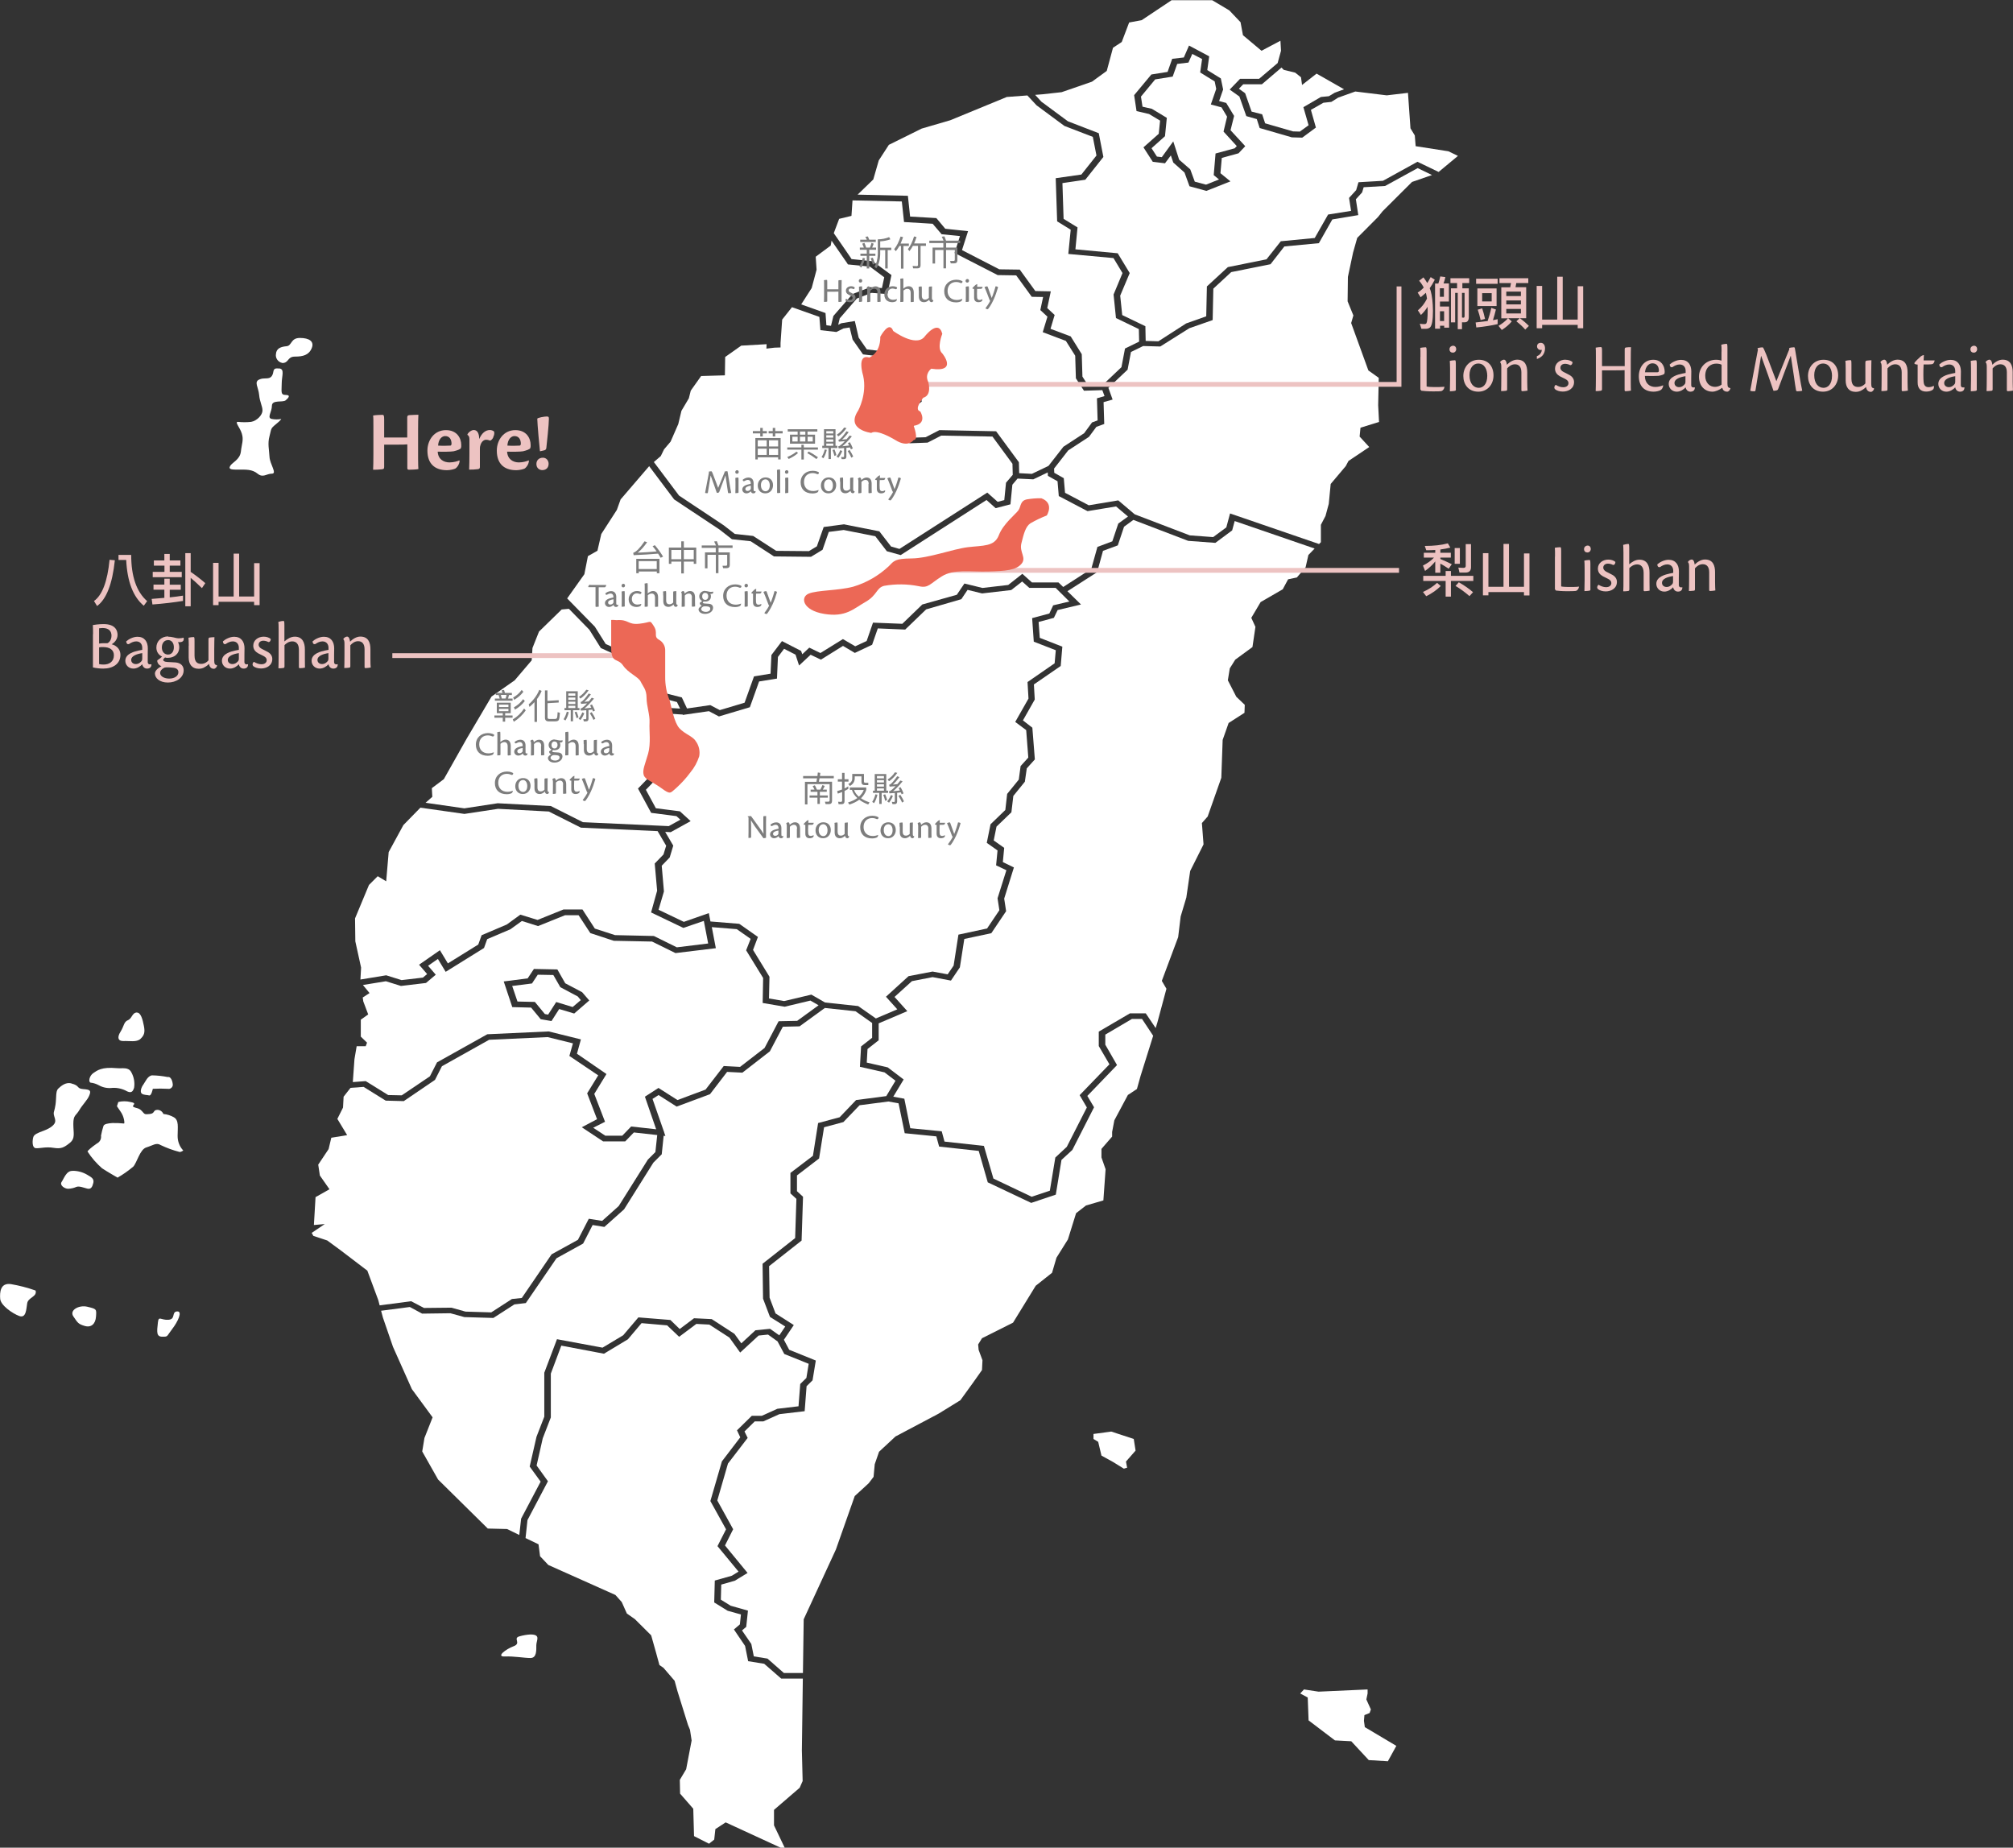<?xml version="1.0" encoding="UTF-8"?>
<svg id="_圖層_2" data-name="圖層_2" xmlns="http://www.w3.org/2000/svg" xmlns:xlink="http://www.w3.org/1999/xlink" viewBox="0 0 209.44 192.23">
  <rect x="0" y="0" width="209.44" height="192.23" fill="#333333" stroke="none"/>
  <defs>
    <style>
      .cls-1 {
        fill: none;
      }

      .cls-2 {
        fill: #edc3c2;
      }

      .cls-3 {
        clip-path: url(#clippath-1);
      }

      .cls-4 {
        clip-path: url(#clippath-3);
      }

      .cls-5 {
        clip-path: url(#clippath-4);
      }

      .cls-6 {
        clip-path: url(#clippath-2);
      }

      .cls-7 {
        clip-path: url(#clippath-7);
      }

      .cls-8 {
        clip-path: url(#clippath-6);
      }

      .cls-9 {
        clip-path: url(#clippath-9);
      }

      .cls-10 {
        clip-path: url(#clippath-8);
      }

      .cls-11 {
        clip-path: url(#clippath-5);
      }

      .cls-12 {
        fill: #7d7d7d;
      }

      .cls-13 {
        fill: #fff;
      }

      .cls-14 {
        fill: #ec6856;
      }

      .cls-15 {
        clip-path: url(#clippath);
      }
    </style>
    <clipPath id="clippath">
      <rect class="cls-1" y="0" width="209.43" height="192.23"/>
    </clipPath>
    <clipPath id="clippath-1">
      <rect class="cls-1" y="0" width="209.43" height="192.23"/>
    </clipPath>
    <clipPath id="clippath-2">
      <rect class="cls-1" y="0" width="209.43" height="192.23"/>
    </clipPath>
    <clipPath id="clippath-3">
      <rect class="cls-1" y="0" width="209.43" height="192.23"/>
    </clipPath>
    <clipPath id="clippath-4">
      <rect class="cls-1" y="0" width="209.43" height="192.23"/>
    </clipPath>
    <clipPath id="clippath-5">
      <rect class="cls-1" y="0" width="209.43" height="192.23"/>
    </clipPath>
    <clipPath id="clippath-6">
      <rect class="cls-1" y="0" width="209.43" height="192.23"/>
    </clipPath>
    <clipPath id="clippath-7">
      <rect class="cls-1" y="0" width="209.43" height="192.23"/>
    </clipPath>
    <clipPath id="clippath-8">
      <rect class="cls-1" y="0" width="209.43" height="192.23"/>
    </clipPath>
    <clipPath id="clippath-9">
      <rect class="cls-1" y="0" width="209.43" height="192.23"/>
    </clipPath>
  </defs>
  <g id="_圖層_1-2" data-name="圖層_1">
    <g>
      <g class="cls-15">
        <path class="cls-2" d="M13.65,57.74c0,2.23.55,3.83,1.66,4.8l-.35.48c-1.11-.92-1.72-2.51-1.83-4.76h-.8v-.53h1.32ZM11.95,58.29c-.26,2.47-.88,4.05-1.85,4.76l-.32-.52c.86-.61,1.4-2.04,1.62-4.29l.55.05Z"/>
        <path class="cls-2" d="M19.84,57.56v1.94c.5.34,1.01.73,1.52,1.17l-.35.52c-.46-.45-.85-.81-1.17-1.07v2.96h-.56v-5.53h.56ZM17.1,58.31v-.68h.56v.68h1.11v.54h-1.11v.65h1.25v.55h-3.02v-.55h1.22v-.65h-1.1v-.54h1.1ZM17.1,60.83v-.62h.56v.62h1.15v.53h-1.15v.79c.5-.05.96-.11,1.38-.18v.55c-.93.15-1.99.28-3.18.37l-.08-.58c.46-.03.9-.07,1.32-.11v-.85h-1.13v-.53h1.13Z"/>
      </g>
      <polygon class="cls-2" points="27.01 58.59 27.01 62.96 26.44 62.96 26.44 62.61 22.74 62.61 22.74 62.96 22.17 62.96 22.17 58.56 22.74 58.56 22.74 62.06 24.31 62.06 24.31 57.6 24.88 57.6 24.88 62.06 26.44 62.06 26.44 58.59 27.01 58.59"/>
      <g class="cls-3">
        <path class="cls-2" d="M10.31,69.09c.09.03.3.05.47.05.6,0,1.07-.31,1.07-.97,0-.56-.43-.85-1.13-.85-.14,0-.3,0-.41.03v1.74ZM10.31,66.96c.21-.04.53-.05.86-.04.21-.08.43-.37.43-.79,0-.45-.27-.79-.91-.79-.11,0-.3.02-.38.03v1.59ZM9.68,65.98c0-.38,0-.59-.02-.95.13-.03.68-.1,1.12-.1,1.29,0,1.45.75,1.45,1.12,0,.43-.27.78-.61.98.61.17.91.6.91,1.1,0,.94-.78,1.43-1.79,1.43-.34,0-.72-.04-1.07-.12v-3.44Z"/>
        <path class="cls-2" d="M13.65,68.66c0,.27.22.43.48.43.3,0,.51-.19.62-.34.03-.05.05-.12.05-.24v-.56c-.59.09-1.15.3-1.15.7h0ZM15.76,69.11c0,.3-.17.45-.46.45s-.46-.22-.5-.45c-.2.22-.54.45-.92.45-.5,0-.84-.37-.84-.81,0-.77,1.01-.98,1.4-1.07.13-.03.27-.06.36-.07v-.22c0-.34-.19-.66-.63-.66-.27,0-.53.13-.74.27-.19.08-.29-.09-.3-.27.23-.21.7-.48,1.18-.48.73,0,1.07.52,1.07,1.2,0,.31-.02,1-.01,1.44,0,.14.09.24.24.23.04,0,.09,0,.14-.02v.02Z"/>
        <path class="cls-2" d="M17.46,66.6c-.35,0-.62.3-.62.76,0,.44.26.74.64.74.41,0,.61-.35.61-.75s-.18-.76-.63-.76h0ZM16.66,70.01c0,.38.48.59.94.59.56,0,.96-.27.96-.66,0-.22-.11-.42-.53-.47-.24-.03-.5-.04-.69-.04-.12,0-.23.02-.3.07-.19.1-.38.29-.38.51h0ZM17.49,66.24c.17,0,.38.03.55.07.19.05.4.1.56.1.19,0,.4-.03.5-.07.01.04.02.08.02.13,0,.22-.14.32-.37.34-.06,0-.16,0-.23,0,.09.17.13.35.13.52,0,.74-.56,1.11-1.18,1.11-.16,0-.2,0-.3-.04-.09.09-.19.19-.19.23,0,.12.09.22.41.24.33.02.63.03.89.05.58.06.83.4.83.82,0,.78-.79,1.27-1.64,1.27s-1.35-.45-1.35-.94c0-.3.33-.57.68-.76-.26-.09-.43-.32-.44-.56,0-.04.01-.06.06-.09.13-.08.32-.22.44-.35-.36-.17-.59-.5-.59-.94,0-.67.53-1.16,1.23-1.16h0Z"/>
        <path class="cls-2" d="M19.64,67.16c0-.44-.02-.65-.03-.81.12-.04.4-.07.53-.07.08,0,.1.03.1.45,0,.47,0,1.01,0,1.48,0,.76.39.86.71.86.34,0,.63-.22.74-.37v-2.13c0-.17.02-.21.11-.24.19-.02.35-.04.51-.04,0,.16-.02.67-.02,1.3v1.16c0,.35.09.43.29.46v.03c0,.14-.17.34-.32.34-.3,0-.47-.2-.51-.51-.21.22-.45.34-.6.42-.14.06-.3.09-.46.09-.73,0-1.06-.48-1.06-1.19v-1.21Z"/>
        <path class="cls-2" d="M23.7,68.66c0,.27.22.43.48.43.3,0,.51-.19.62-.34.03-.05.05-.12.05-.24v-.56c-.59.09-1.15.3-1.15.7h0ZM25.81,69.11c0,.3-.17.45-.46.45s-.46-.22-.5-.45c-.2.22-.54.45-.92.45-.5,0-.84-.37-.84-.81,0-.77,1.01-.98,1.4-1.07.13-.03.27-.06.36-.07v-.22c0-.34-.19-.66-.63-.66-.27,0-.53.13-.73.27-.19.08-.29-.09-.3-.27.23-.21.7-.48,1.18-.48.73,0,1.07.52,1.07,1.2,0,.31-.02,1-.01,1.44,0,.14.09.24.24.23.04,0,.09,0,.14-.02v.02Z"/>
        <path class="cls-2" d="M27.44,66.24c.27,0,.55.08.73.24.01.13-.07.33-.24.32-.15-.08-.35-.14-.53-.14-.28,0-.49.16-.49.41,0,.21.14.33.31.43.19.1.43.21.64.33.32.18.47.44.47.73,0,.68-.6.99-1.17.99-.34,0-.65-.11-.8-.24-.06-.06-.09-.14-.08-.21.01-.1.06-.21.15-.24.21.14.5.25.77.25.36,0,.55-.19.55-.43,0-.18-.1-.31-.35-.44-.19-.1-.37-.18-.54-.27-.3-.17-.51-.42-.51-.79,0-.58.51-.94,1.09-.94h0Z"/>
        <path class="cls-2" d="M29.61,66.72c.29-.25.64-.48,1.07-.48.81,0,1.04.65,1.04,1.32v.99c0,.45,0,.74.01.91-.14.03-.32.06-.53.06-.07,0-.1-.04-.1-.11,0-.3,0-1.17,0-1.79,0-.66-.31-.89-.69-.89s-.67.24-.81.39v2.2c0,.12-.03.17-.14.18-.17.03-.34.03-.49.03.01-.26.02-.68.02-1.32v-2.71c0-.42-.01-.66-.03-.8.19-.06.42-.1.53-.1.07,0,.1.04.1.48v1.66Z"/>
        <path class="cls-2" d="M33.03,68.66c0,.27.22.43.47.43.3,0,.51-.19.62-.34.03-.05.05-.12.05-.24v-.56c-.59.09-1.14.3-1.14.7h0ZM35.14,69.11c0,.3-.17.45-.46.45s-.46-.22-.5-.45c-.2.22-.54.45-.92.45-.5,0-.84-.37-.84-.81,0-.77,1.01-.98,1.4-1.07.13-.03.27-.06.36-.07v-.22c0-.34-.2-.66-.63-.66-.27,0-.53.13-.73.27-.2.08-.29-.09-.3-.27.23-.21.7-.48,1.18-.48.73,0,1.07.52,1.07,1.2,0,.31-.02,1-.01,1.44,0,.14.09.24.24.23.04,0,.09,0,.14-.02v.02Z"/>
        <path class="cls-2" d="M37.93,67.55c0-.56-.25-.84-.67-.84-.37,0-.65.24-.81.43v2.15c0,.14-.03.17-.15.18-.16.03-.32.02-.48.03.01-.26.02-.68.02-1.32v-1.22c0-.26-.04-.38-.12-.45v-.03c.06-.12.26-.25.39-.25.22,0,.29.33.31.53.28-.28.67-.53,1.07-.53.83,0,1.05.62,1.05,1.31v1.01c0,.42.01.72.03.9-.15.02-.35.06-.53.06-.08,0-.11-.04-.11-.1v-1.86Z"/>
        <path class="cls-2" d="M151.85,59.58l-.12-.53c.19.02.38.03.55.03.14,0,.22-.07.22-.2v-2.27h.55v2.4c0,.37-.19.56-.57.56h-.62ZM153.26,61.61l-.37.41c-.47-.41-.95-.76-1.45-1.06l.34-.38c.55.31,1.04.65,1.48,1.03M151.89,58.66h-.54v-1.64h.54v1.64ZM150.41,59.91v-.5h.55v.5h2.33v.53h-2.33v1.63h-.55v-1.63h-2.33v-.53h2.33ZM149.9,60.97c-.41.41-.9.76-1.51,1.06l-.34-.44c.58-.26,1.07-.58,1.47-.95l.38.33ZM148.39,57.24l-.15-.44c.95,0,1.74-.09,2.4-.27l.26.44c-.3.08-.65.15-1.04.2v.34h1.09v.5h-1.09v.15c.38.15.78.34,1.19.54l-.32.47c-.34-.23-.63-.4-.87-.53v.95h-.53v-1.18c-.28.36-.64.69-1.06.99l-.22-.56c.48-.24.86-.52,1.15-.83h-1.06v-.5h1.19v-.29c-.29.02-.61.03-.94.03"/>
      </g>
      <polygon class="cls-2" points="159.13 57.58 159.13 61.95 158.56 61.95 158.56 61.6 154.86 61.6 154.86 61.94 154.29 61.94 154.29 57.55 154.86 57.55 154.86 61.05 156.43 61.05 156.43 56.59 157 56.59 157 61.05 158.56 61.05 158.56 57.58 159.13 57.58"/>
      <g class="cls-6">
        <path class="cls-2" d="M161.79,57.91c0-.48,0-.78-.02-.92.12-.02.37-.06.55-.06.08,0,.11.04.11.4v3.68c.14.04.49.06.79.06.32,0,.79,0,1.07-.04h0c-.03.22-.15.38-.32.45-.09.01-.33.03-.84.03-.58,0-1.06-.04-1.25-.07l-.1-.14v-3.39Z"/>
        <path class="cls-2" d="M165.48,61.28c0,.13-.04.17-.15.18-.09.02-.27.03-.48.04,0-.3.02-.71.02-1.13v-1.22c0-.44-.01-.66-.03-.82.12-.04.43-.07.53-.07.07,0,.1.04.1.45v2.58ZM165.19,56.76c.19,0,.32.15.32.35s-.14.37-.35.37c-.19,0-.35-.12-.35-.35,0-.25.21-.37.36-.37h0Z"/>
        <path class="cls-2" d="M167.34,58.22c.27,0,.55.08.73.24.01.13-.07.33-.24.32-.15-.08-.35-.14-.53-.14-.28,0-.49.16-.49.41,0,.21.14.33.31.43.19.1.43.21.64.33.32.18.47.44.47.73,0,.68-.6.99-1.17.99-.35,0-.65-.11-.8-.24-.06-.06-.09-.14-.08-.21.02-.1.07-.21.15-.24.21.14.5.25.77.25.36,0,.55-.19.55-.43,0-.18-.1-.31-.35-.44-.19-.1-.37-.18-.54-.27-.3-.17-.51-.42-.51-.79,0-.58.51-.94,1.09-.94h0Z"/>
        <path class="cls-2" d="M169.51,58.71c.29-.25.64-.48,1.07-.48.81,0,1.04.65,1.04,1.32v.99c0,.45,0,.74.01.91-.14.03-.32.06-.52.06-.07,0-.1-.04-.1-.11,0-.3,0-1.17,0-1.79,0-.66-.31-.89-.68-.89s-.67.24-.81.39v2.2c0,.12-.03.17-.14.18-.17.03-.34.03-.49.03.02-.26.02-.68.02-1.32v-2.71c0-.43-.02-.66-.03-.8.19-.06.42-.1.53-.1.07,0,.1.04.1.48v1.66Z"/>
        <path class="cls-2" d="M172.92,60.64c0,.27.22.43.48.43.3,0,.51-.19.62-.34.03-.05.05-.12.05-.24v-.56c-.59.09-1.15.3-1.15.7h0ZM175.04,61.1c0,.3-.17.45-.46.45s-.46-.22-.5-.45c-.2.22-.54.45-.92.45-.5,0-.83-.38-.83-.81,0-.77,1.01-.98,1.4-1.07.13-.03.27-.06.36-.07v-.22c0-.34-.19-.66-.63-.66-.27,0-.53.13-.73.27-.2.08-.29-.09-.3-.27.23-.21.7-.48,1.18-.48.73,0,1.07.52,1.07,1.2,0,.31-.02,1-.01,1.44,0,.14.09.24.24.23.04,0,.09,0,.14-.01h0Z"/>
        <path class="cls-2" d="M177.83,59.54c0-.56-.25-.84-.67-.84-.37,0-.65.24-.81.43v2.15c0,.15-.03.17-.15.18-.16.03-.32.02-.48.03.01-.26.02-.68.02-1.33v-1.22c0-.26-.04-.38-.12-.45v-.03c.06-.12.26-.25.39-.25.22,0,.29.33.31.53.28-.28.67-.53,1.07-.53.83,0,1.05.62,1.05,1.31v1.01c0,.42.02.72.03.9-.15.02-.35.06-.53.06-.08,0-.11-.04-.11-.1v-1.86Z"/>
      </g>
      <polygon class="cls-13" points="128.46 54.21 128.2 55.18 126.45 56.48 123.62 56.27 117.92 54.09 116.95 54.8 116.3 56.74 114.76 57.31 114.15 59.53 111.06 61.51 112.47 62.89 110.04 63.47 109.65 64.28 108.06 64.71 108.18 66.36 110.53 67.28 110.36 69.29 107.57 71.21 107.66 72.78 106.43 74.95 107.41 75.71 107.67 79.01 106.83 79.94 106.63 81.33 105.43 82.81 105.23 84.51 103.68 86 103.39 87.44 104.48 88.21 104.34 89.69 105.49 90.25 104.48 93.49 104.68 94.8 103.14 97.09 100.33 97.69 99.87 100.64 98.94 102.02 97.03 101.66 94.88 102.08 93.07 103.72 94.4 105.2 91.42 106.47 91.42 108.23 90.26 109.14 90.18 110.55 92.36 111.05 94.02 112.31 92.94 114.1 94.09 114.31 94.71 117.38 97.98 117.7 98.27 118.77 102.37 119.22 103.36 122.62 107.34 124.51 109.23 123.88 109.8 120.43 110.99 119.32 113.08 115.22 112.33 113.94 115.43 110.73 114.32 108.83 114.32 107.33 117.56 105.43 119.21 105.43 120.24 106.96 120.42 106.37 121.36 102.87 120.88 102.05 122.58 97.5 122.84 95.35 123.43 93.38 123.83 90.62 125.22 87.85 125.05 85.63 125.65 84.95 127.07 80.92 127.21 76.98 127.83 75.22 129.48 74.16 129.51 73.33 128.63 72.49 127.75 70.78 127.95 69.54 128.52 68.63 130.31 67.32 130.62 65.22 130.19 64.28 131.16 62.64 133.46 61.31 134.02 60.27 134.93 60.08 135.84 59.02 136.13 57.74 136.78 57.07 128.46 54.21"/>
      <polygon class="cls-13" points="118.82 106.01 117.77 106.01 115 107.64 115 108.69 116.22 110.81 113.13 114.02 113.83 115.2 111.57 119.64 110.44 120.68 109.85 124.29 107.29 125.15 102.77 123.01 101.83 119.74 97.71 119.29 97.42 118.23 94.13 117.9 93.49 114.79 92.43 114.6 89.43 114.99 87.75 116.74 85.74 117.28 85.22 120.53 82.92 122.29 82.92 123.93 83.55 124.51 83.4 129.07 80.02 131.73 80.07 135.01 80.69 136.65 82.59 137.86 81.56 139.39 82.11 140.43 84.88 141.55 84.54 143.61 83.92 144.22 83.72 146.82 81.09 147.13 79.42 147.88 78.53 147.88 77.46 148.93 77.79 149.6 75.74 152.27 74.63 156.11 76.28 159.1 75.43 160.79 77.78 163.65 76.45 164.46 75.04 164.86 75 166.43 76.02 167.06 77.82 167.57 77.64 169.26 77.2 169.63 78.17 171.04 78.43 172.33 79.85 172.56 81.56 174.06 83.54 174.06 83.62 168.47 84.99 165.5 86.97 161.21 88.93 155.65 90.38 154.32 90.89 153.65 91.01 152.34 91.46 151.04 93.17 149.45 97.65 147.08 99.92 145.68 101.23 143.87 102.17 142.54 102.22 141.52 101.82 140.44 101.77 139.88 102.17 139.23 105.4 137.61 107.76 133.77 109.46 132.42 109.92 130.85 111.11 128.95 111.96 126.22 112.99 125.42 114.8 124.89 115.03 121.65 114.6 120.42 114.6 119.53 115.71 118.25 115.71 117.77 115.94 116.56 117.35 113.92 118.29 113.3 118.66 111.97 119.98 107.76 118.82 106.01"/>
      <polygon class="cls-13" points="37.57 100.67 37.5 101.91 40.18 101.47 41.78 101.97 44 101.71 44.44 101.34 43.6 100.37 45.77 98.86 46.6 100.23 49.76 98.27 50.11 97.3 52.72 96.19 54.14 95.16 55.93 95.71 58.63 94.62 60.6 94.62 61.89 96.61 63.99 97.29 68.03 97.38 70.42 98.56 73.68 98.16 73.23 95.81 71.1 96.54 67.74 94.93 68.37 92.67 68.12 89.84 69.03 88.9 69.31 87.99 68.42 86.47 60.44 86.11 57.1 84.43 51.82 84.15 48.32 84.68 43.74 84.03 41.97 85.84 40.44 88.65 40.18 91.69 39.3 91.16 38.39 92.07 36.94 95.55 36.97 97.94 37.57 100.67"/>
      <path class="cls-13" d="M63.1,111.74l-1.27,2.07,1.12,2.9-1.23.62,1.26.83h1.76l.93-.96,2.6.29-1.17-3.39,1.41-.91,1.98,1.26,2.92-1.09,1.89-2.45,1.7.09,2.55-1.97,1.46-2.78,1.93-.04,2.23-1.62-.85-.49-2.68.64-2.29-.39.05-2.6-1.77-2.88.47-1.19-1.44-1.01-2.6-.21.42,2.19-4.2.51-2.44-1.2-3.98-.08-2.44-.8-1.22-1.86h-1.41l-2.81,1.13-1.68-.53-1.19.86-2.42,1.03-.33.92-3.99,2.48-.81-1.34-1.02.71.8.93-1.02.86-2.6.31-1.57-.49-2.39.39.69.84-.71.46.06.41.51,1.35-.77.55v1.76l.65.63-.14.37h-.94l-.23,1.35-.17,2.38,1.34-.1,2.34,1.45,1.41.03,2.93-1.98.74-1.45,5.24-2.93h.09l6.29-.29,3.35.83-.41,1.49,3.08,2.12ZM59.75,105.45l-1.57-.47-.8,1.25-1.12-.19-1-1.21-1.96-.05-.89-2.67,2.49-.32.65-.98,2.44.05.82,1.44,1.76.93.74.86-1.56,1.35Z"/>
      <polygon class="cls-13" points="38.22 132.2 39.36 135.27 39.5 135.81 42.78 135.38 44.11 136.08 46.97 136.05 48.43 136.46 51.11 136.54 53.26 135.15 54.29 135.04 57.39 130.5 60.13 128.99 61.26 126.8 62.65 127.02 64.37 125.48 67.41 120.64 68.19 119.86 68.38 118.09 65.95 117.82 65.05 118.75 62.75 118.75 60.53 117.28 62.12 116.44 61.09 113.75 62.24 111.88 59.24 109.86 59.61 108.55 56.98 107.9 50.89 108.18 45.98 110.93 45.26 112.35 42.01 114.56 40.13 114.51 37.83 113.08 36.47 113.18 35.75 114.1 35.69 115.23 35.1 116.41 36.12 118.1 34.47 118.37 34.19 119.55 33.11 121.17 33.28 122.3 34.28 123.73 32.83 124.55 32.66 127.45 33.79 127.35 32.43 128.27 32.6 128.58 34.05 129.06 35.53 130.15 38.22 132.2"/>
      <path class="cls-13" d="M119.93,16.82l-.96-1.49,1.59-1.41.14-1.37-1.15-.69-1.3-.3-.25-1.66,1.79-2.15,1.69-.27.48-1.36,1.21-.14.54-1.24,2.1,1.12-.2,1.43,1.41.87.24,1.15-.42,1.2.74.2.82,1.35-.37,1.49,1.53,1.66-.7.74-1.74.48-.14,1.59,1.04.85-2.5.99-1.76-.48-.52-1.43-1.17-1.04-.25-.74-.61.82-1.29-.16ZM121.93,0l-3.15,2.1-1.3.24-.77,2.03-.91.6-.65,2.41-1.54,1.12-3.15,1.09-1.99.22-.77.06.65.71,2.76,2.04,3.21,1.24.48,2.47-1.88,2.37-2.38.35.12,3.72,1.45.89-.22,2.28,4.4.41,1.25,2.06-.99,2.35.21,2.02,2.41,1.16.03,1.53,1.32.04,2.89-1.86,2.09-.74.07-3.11,2.18-2.01,4.02-.81,1.49-1.88,3.53-.34,1.39-2.44,2.39-.38-.21-1.35.74-.81.24-.82,2.55-.15,3.59-1.98,2.2,1.06,2.01-1.67-.99-.48-3.41-.53-.09-1.12-.45-.74-.26-3.69-2.21.26-3.27-.4-1.79.64-.7.44-.83.09-1.3.74.52,1.84-1.42,1.05-1.08-.03-3.35-.97-.3-.93-1.09-.31-.72-2.04-1.01-.72,1.08-1.12h1.98l1.93-1.64.35-1.28-.06-1.04-1.97,1.04-1.93-1.62-.25-1.35-1.17-1.23-1.78-1.06h-4.2Z"/>
      <polygon class="cls-13" points="147.5 17.49 144.11 19.35 141.88 19.48 141.72 20.02 141.07 20.73 141.32 22.38 138.62 22.83 137.22 25.3 133.63 25.64 132.19 27.49 128.1 28.31 126.24 30.03 126.17 33.3 123.74 34.15 120.72 36.05 118.94 36 117.67 36.62 117.32 38.46 115.32 40.35 115.76 41.57 114.82 41.84 114.89 44.11 114.07 44.41 113.3 45.45 111.14 46.86 109.67 48.75 109.69 49.19 110.68 49.75 110.81 51.27 113.28 52.57 116.35 52.06 118.06 53.51 123.79 55.7 126.22 55.88 127.59 54.87 127.98 53.42 137.24 56.6 137.43 56.41 137.43 54.6 137.91 53.68 138.25 52.42 138.45 50.35 140.02 48.49 140.3 47.96 142.46 46.51 141.46 45.42 141.55 44.5 143.48 43.9 143.39 42.16 143.45 39.31 142.37 38.54 140.58 33.61 140.81 32.82 140.21 31.35 140.24 28.81 140.78 26.27 141.21 24.75 143.37 22.58 143.85 21.98 146.91 18.93 148.99 18.21 147.5 17.49"/>
      <polygon class="cls-13" points="85.89 32.57 85.98 33.84 86.46 33.9 86.71 32.87 88.7 30.59 90.55 29.88 91.76 29.97 92 28.85 90.51 27.74 88.22 27.51 88.14 27.38 86.52 25.04 86.43 25.55 84.87 26.71 84.96 28.06 84.45 29.97 83.36 31.67 85.89 32.57"/>
      <polygon class="cls-13" points="61.89 65.2 63.02 67 67.75 69.16 68.42 71.92 70.94 72.56 71.48 73.71 73.9 73.36 74.89 73.88 77.47 73.11 78.45 70.37 80.17 70.09 80.26 68.15 81.36 66.7 83.35 67.72 83.47 68.07 84.2 67.38 85.36 67.94 87.7 66.49 88.98 67.24 90.17 66.69 90.83 64.78 93.88 64.9 95.96 62.89 99.55 61.88 100.34 60.71 102.22 61.17 104.9 60.86 106.37 59.7 107.37 60.6 110.13 60.6 110.62 61.07 113.54 59.19 114.18 56.9 115.73 56.32 116.35 54.47 117.36 53.74 116.12 52.69 113.15 53.18 110.16 51.61 110.03 50.07 109.03 49.51 109.01 49.15 107.51 49.87 105.87 49.79 105.33 50.43 105.13 52.47 103.59 52.87 102.64 52.02 93.71 57.75 92.27 57.35 91.07 55.79 87.78 55.14 86.23 55.34 85.58 57.2 84.38 57.93 80.53 57.89 78.1 56.31 76.15 56.1 74.87 55.1 70.14 51.96 67.54 48.5 64.57 51.96 64.18 53.05 62.56 55.56 62.16 57.3 61.17 57.86 60.8 59.74 59.01 62.26 61.89 65.2"/>
      <polygon class="cls-13" points="70.65 51.56 75.31 54.66 76.45 55.55 78.36 55.76 80.76 57.31 84.16 57.34 84.99 56.84 85.7 54.83 87.81 54.55 91.49 55.28 92.71 56.86 93.58 57.11 102.72 51.25 103.8 52.21 104.49 52.03 104.67 50.22 105.37 49.4 105.34 48.25 103.26 45.42 97.93 45.32 96.51 46.05 94.63 46.12 94.04 44.42 94.81 43.62 93.3 42.79 95.19 41.51 94.95 39.46 94.27 38.92 91.59 38.08 91.17 37.04 89.79 36.87 88.71 35.33 88.4 34.07 87.76 34.17 87.02 34.54 87.02 34.54 85.36 34.35 85.25 32.97 82.4 31.96 81.38 33.25 81.21 35.69 81.21 36.15 80.59 36.17 79.74 36.27 79.76 35.81 77.12 35.96 75.45 37.14 75.42 39.05 72.95 39.12 71.87 40.64 71.67 41.44 70.9 42.74 70.57 44.12 69.77 45.95 69.09 46.75 68.75 47.45 68.03 48.07 70.65 51.56"/>
      <g class="cls-4">
        <path class="cls-13" d="M109.53,62.99l1.73-.41-1.43-1.42h-2.74l-.74-.66-1.14.89-3.03.35-1.51-.37-.65.97-3.66,1.06-2.18,2.1-2.85-.12-.59,1.7-1.8.85-1.23-.73-2.3,1.43-1.07-.51-1.2,1.12-.37-1.13-1.19-.61-.64.85-.1,2.25-1.86.3-.96,2.68-3.22.96-1.04-.55-2.71.39-.02-.04-2.23-.13.52,1.49-.95,1.7-.37,3.94-.8.83,1.04,1.92,2.5.32,1.12,1.02-2.08,1.15-.57-.03.84,1.43-.37,1.23-.83.86.23,2.68-.56,1.9,2.63,1.26,2.6-.91.17.87,2.96.24s.04.01.06.02l1.92,1.35-.51,1.35,1.71,2.79-.05,2.26,1.58.27,2.83-.67,1.42.82,3.45.37,1.84,1.29,2.23-.95-1.18-1.31,2.35-2.14,2.5-.48,1.57.29.62-.91.5-3.22,2.98-.64,1.28-1.9-.19-1.24.92-2.92-1.07-.51.15-1.55-1.12-.79.39-1.93,1.54-1.49.19-1.67,1.21-1.49.19-1.41.8-.88-.22-2.86-1.14-.85,1.38-2.43-.1-1.72,2.82-1.95.12-1.36-2.29-.89-.17-2.45,1.79-.48.39-.83Z"/>
      </g>
      <polygon class="cls-13" points="119.84 11.32 121.4 12.26 121.21 14.17 119.81 15.42 120.37 16.29 120.88 16.35 122.07 14.71 122.68 16.61 123.84 17.62 124.31 18.9 125.48 19.21 126.83 18.67 126.28 18.22 126.47 15.97 128.46 15.43 128.68 15.2 127.3 13.69 127.67 12.14 127.09 11.17 125.98 10.87 126.54 9.25 126.38 8.47 124.87 7.54 125.07 6.14 124.05 5.61 123.65 6.51 122.48 6.65 122.01 7.97 120.19 8.26 118.71 10.05 118.87 11.1 119.84 11.32"/>
      <polygon class="cls-13" points="133.33 7.03 131.29 8.77 129.35 8.77 128.9 9.23 129.55 9.7 130.22 11.61 131.32 11.89 131.63 12.83 134.53 13.67 135.24 13.69 136.15 13.03 135.61 11.15 137.43 10.09 138.26 10.01 138.88 9.64 139.84 9.29 136.98 7.66 135.47 8.84 135.36 8.04 134.76 7.56 133.57 7.27 133.33 7.03"/>
      <polygon class="cls-13" points="58.3 102.71 57.57 101.44 55.95 101.41 55.35 102.32 53.29 102.58 53.84 104.2 55.65 104.24 56.69 105.5 57.03 105.56 57.87 104.25 59.58 104.77 60.43 104.05 60.11 103.67 58.3 102.71"/>
      <polygon class="cls-13" points="94.46 20.37 94.69 22.53 97.42 22.69 98.35 23.8 100.72 24.05 100.09 26.02 103.97 28.02 106.1 28.05 107.72 30.28 109.33 30.31 108.96 32.05 109.73 32.77 109.3 34.21 111.4 35 112.55 36.85 112.62 39.18 113.17 40.04 114.78 40 116.68 38.2 117.05 36.26 118.52 35.54 118.49 34.24 116.11 33.09 115.86 30.64 116.79 28.41 115.85 26.85 111.15 26.42 111.4 23.9 109.99 23.03 109.84 18.54 112.51 18.16 114.08 16.18 113.7 14.24 110.74 13.1 107.85 10.96 106.89 9.93 104.75 10.09 98.87 12.51 95.89 13.38 92.48 15.07 91.43 16.69 90.86 18.67 89.23 20.25 94.46 20.37"/>
      <g class="cls-5">
        <path class="cls-13" d="M88.64,26.96l2.16.22,1.95,1.44-.42,1.98-1.65-.13-1.53.59-1.78,2.06-.16.67.32-.16,1.41-.23.4,1.73.85,1.22,1.49.18.45,1.12,2.5.79.97.77.3,2.58-1.44.98,1.35.74-1.02,1.06.34.96,1.17-.04,1.44-.74,5.9.12,2.37,3.22.03,1.14,1.32.07,1.73-.83,1.55-1.99,2.16-1.41.82-1.12.58-.21-.07-2.3.79-.23-.23-.62-1.91.06-.84-1.29-.07-2.35-.97-1.54-2.41-.91.49-1.61-.74-.69.29-1.36-1.18-.02-1.62-2.23-1.93-.03-4.48-2.3.56-1.76-1.91-.19-.93-1.09-2.98-.18-.23-2.14-5.13-.11-.11,1.61-1.28.31-.56,1.49c.62.88,1.3,1.89,1.88,2.73"/>
      </g>
      <polygon class="cls-13" points="54.22 158 56.25 154.15 55.11 152.58 55.82 149.48 56.63 147.39 56.63 142.82 57.95 139.33 62.69 140.21 64.84 138.92 66.42 137.06 69.75 137.33 70.72 138.27 72.21 137.15 74.05 137.24 76.41 138.77 77.13 139.76 78.6 138.4 80.12 138.25 81.08 138.93 81.7 138.01 80.11 137.01 79.39 135.11 79.34 131.48 82.73 128.81 82.86 124.73 82.24 124.16 82.24 122.03 84.58 120.25 85.12 116.84 87.36 116.24 89.07 114.45 92.21 114.04 93.17 112.44 92.03 111.57 89.47 110.99 89.59 108.87 90.74 107.97 90.74 106.43 89.01 105.21 85.82 104.87 83.19 106.78 81.45 106.82 80.1 109.38 77.24 111.6 75.65 111.52 73.87 113.84 70.4 115.13 68.52 113.93 67.89 114.33 69.08 117.74 69.1 117.74 69.09 117.78 69.23 118.19 69.05 118.16 68.85 120.09 67.98 120.96 64.93 125.82 62.88 127.65 61.66 127.45 60.67 129.38 57.9 130.91 54.71 135.57 53.52 135.71 51.33 137.12 48.31 137.03 46.86 136.63 43.92 136.67 42.64 135.98 39.65 136.37 39.84 137.08 40.89 140.13 42.85 144.52 45.01 147.46 44.16 149.61 43.93 151.01 45.58 153.93 50.75 159.03 52.76 159.08 54.03 159.7 54.22 158"/>
      <polygon class="cls-13" points="65.33 139.34 62.84 140.84 58.4 140 57.31 142.91 57.31 147.47 56.47 149.64 55.83 152.47 57.01 154.11 54.88 158.15 54.68 160.02 56.03 160.67 56.19 161.91 57.05 162.82 64.03 165.94 64.69 166.68 65.22 167.87 66.05 168.45 67.75 170.14 68.26 171.95 68.61 173.23 69.03 173.52 70.19 174.87 70.48 175.93 71.58 179.46 71.79 179.97 71.96 181.08 71.39 184.07 70.73 185.18 70.76 186.61 72.13 188.18 72.21 191.03 73.77 191.82 74.31 191.39 74.43 190.3 75.5 189.6 81.21 192.23 81.64 192.23 80.53 189.91 80.53 188.3 83.2 186 83.51 185.3 83.43 182.11 83.53 174.64 81.28 174.64 79.51 173.1 77.84 172.83 77.52 171.24 76.36 169.53 76.98 169 77.09 167.97 75.7 167.58 74.31 166.72 74.37 164.44 76.14 163.94 76.84 163.51 74.65 160.86 75.54 159.11 73.91 156.17 75.11 152.04 77.02 149.54 76.68 148.81 78.22 147.3 79.26 147.3 80.88 146.57 83.08 146.31 83.26 143.99 83.9 143.36 84.14 141.89 81.6 140.87 80.9 139.56 79.91 138.85 78.93 138.95 77.01 140.72 75.89 139.16 73.8 137.81 72.45 137.74 70.66 139.08 69.41 137.89 66.75 137.66 65.33 139.34"/>
      <polygon class="cls-13" points="58.64 62.78 58.85 62.99 58.64 62.78 58.64 62.78"/>
      <polygon class="cls-13" points="44.28 83.52 48.31 84.1 51.78 83.57 57.31 83.86 60.65 85.54 69.58 85.95 70.79 85.28 70.38 84.91 67.75 84.57 66.38 82.04 67.32 81.07 67.7 77.21 68.59 75.61 67.85 73.55 70.76 73.72 70.43 73.04 67.84 72.37 67.15 69.54 62.51 67.42 61.32 65.52 59.19 63.34 58.44 63.41 56.08 65.71 55.4 67.42 55.32 68.7 53.55 70.78 51.14 72.47 48.56 76.84 46.18 81.06 44.93 82 44.98 82.9 44.28 83.52"/>
      <polygon class="cls-13" points="136.06 176.61 135.28 176.19 135.67 175.77 137.19 176 142.29 175.77 142.29 176.19 142.16 176.81 142.63 177.85 142.5 178.22 141.96 178.44 141.91 179.03 142 179.69 145.28 181.64 144.4 183.24 142.41 183.12 140.59 181.16 138.89 181.07 136.15 178.99 136.06 176.61"/>
      <polygon class="cls-13" points="113.77 149.71 113.77 149.19 115.62 148.94 117.96 149.71 118.15 150.92 117.15 152.06 117.27 152.7 116.93 152.8 115.78 152.09 114.6 151.44 114.26 150.01 113.77 149.71"/>
      <g class="cls-11">
        <path class="cls-13" d="M19.06,119.69c-.38-.4-.58-.94-.58-1.49,0-.92.16-1.66-.41-1.97-.33-.18-.69-.3-1.07-.33-.11-.27-.37-.44-.65-.43-.46.03-.2.37-.77.43s-.51.03-.82-.31-.61-.28-.87-.43c-.26-.15.51-.37-.33-.51-.41-.1-.84-.1-1.25,0l-.14.43s-.03,0,.37.56c.4.56.44,1.25.37,1.25-.41-.04-.82-.06-1.22-.05-.49.03-.84.11-.92.29-.11.33-.19.67-.26,1.02.05.34-.12.67-.43.82-.54.37-1,.77-.97.84.42.65.93,1.23,1.51,1.74.56.37,1.61.97,1.61.97.58-.33,1.13-.72,1.64-1.15.37-.4.69-1.79,1.35-1.99.66-.2,1.05-.54,1.49-.25.63.3,1.28.54,1.94.71.14.06.42-.14.42-.14"/>
        <path class="cls-13" d="M17.46,112.05c.44-.05.51.72.51.72.05.24-.11.46-.34.51-.06.01-.11.01-.17,0-.52-.03-1.04-.03-1.56,0,0,0-.15.74-.37.69-.22-.06-.59-.03-.79-.2-.2-.18-.03-.67.18-.94.2-.28.44-.9.9-.95.55.01,1.11.07,1.65.18"/>
        <path class="cls-13" d="M12.11,111.13c.69.06,1.25-.15,1.56.44.27.49.37,1.06.28,1.61-.1.3-.23.59-.71.37-.46-.26-.98-.39-1.51-.37-.49.07-1-.02-1.43-.26-.27-.15-.56-.25-.87-.28-.26-.07-.14-.71.28-1,.42-.28.87-.65,2.41-.51"/>
        <path class="cls-13" d="M7.41,112.72c.94.23.51.53,1.25.59.74.05.83.16.63.66s-.68.92-1.04,1.53c-.36.61-.62.49-.62,1.44s.23,1.49-.37,1.97c-.6.48-.9.64-1.69.51-.79-.13-1.35.06-1.82.04s-.37-.91-.28-1.17c.09-.26.41-.41,1.1-.66.69-.26,1.2-.64,1.18-1.02s-.2-.54-.15-.89c.08-.27.14-.54.18-.82.1-.74,0-1.38.28-1.64.28-.26.75-.69,1.35-.55"/>
        <path class="cls-13" d="M7.56,121.81c.53,0,1.05.14,1.51.41.44.26.74.41.64.85-.11.44-.25.69-.64.59s-.81-.28-1.11-.18c-.27.12-.57.19-.87.2-.37,0-.91-.37-.68-.71.24-.34.49-1.19,1.15-1.15"/>
        <path class="cls-13" d="M14.25,105.35c.41,0,.59.72.72,1.38.13.66.05.97-.35,1.35s-1.16.2-1.75.23c-.59.03-.71-.37-.33-.97s.33-1.02.77-1.2c.44-.18.43-.8.95-.8"/>
        <path class="cls-13" d="M3.7,134.26c.2.66-.77.71-.87,1.33-.1.61-.1,1.58-.82,1.33-.71-.26-1.94-1.11-1.99-1.79-.05-.67,0-1.69,1.12-1.53.87.15,1.73.37,2.57.67"/>
        <path class="cls-13" d="M9.07,135.95c1,.24.97.24.92,1.02-.05.78-.51,1.18-1.18.98-.67-.2-.72-.32-1.17-.98-.46-.65.56-1.22,1.43-1.02"/>
        <path class="cls-13" d="M16.43,137.58c-.12,1.03-.16,1.49.46,1.49s.41,0,1.02-.79c.61-.79,1.12-1.89.51-1.84-.6.05-.11.82-.9.87-.79.05-1.01-.45-1.09.27"/>
        <path class="cls-13" d="M29.36,37.77c.72,0,.51-.67,1.33-.67s1.44-.15,1.74-.87c.3-.71-.26-1.07-1.23-1.07s-.82.81-1.38.86c-.56.05-1.07.2-1.11.82-.07.43.23.84.66.92"/>
        <path class="cls-13" d="M29.05,38.33c.6.07.26.77.26,1.58s-.15,1.18.41,1.18.3.31,0,.56-1.43-.09-1.43.57c0,.65-.56,1.27,0,1.37.32.06.65.06.97,0,0,0,0,.1-.57.56-.57.46-.44.46-.65,1.23-.21.77-.04,1.38,0,2.15.04.77.82,1.75.25,1.75s-.92.47-1.49,0-1.23-.42-1.94-.42-1.12,0-.92-.37,1.02-.66,1.12-1.49c.09-.82.31-1.23.1-1.89-.2-.66-.77-1.21-.41-1.22.46.05.92.05,1.38,0,.61-.11,1.18-.72,1.18-1.18s-.28-.87-.35-1.64-.55-1.33,0-1.58c.55-.26,1.02.05,1.32-.37s-.04-.88.77-.78"/>
        <path class="cls-13" d="M102.19,137.98s.03-.09.05-.13c0-.09-.02-.18-.05-.26v.39Z"/>
        <path class="cls-13" d="M55.19,170.05c1.12,0,.61.61.61,1.12s.05,1.33-.61,1.33-1.69-.2-2.66-.16c-.97.05.1-.77.92-1.07.82-.31-.11-.82.58-1.02.38-.11.77-.18,1.16-.2"/>
      </g>
      <polygon class="cls-2" points="145.81 40.24 94.68 40.24 94.68 39.74 145.31 39.74 145.31 29.8 145.81 29.8 145.81 40.24"/>
      <rect class="cls-2" x="94.68" y="59.09" width="50.88" height=".5"/>
      <rect class="cls-2" x="40.82" y="67.96" width="27.78" height=".5"/>
      <g class="cls-8">
        <path class="cls-12" d="M84.97,82.15h.38c.08-.15.15-.3.22-.47l.24.09c-.06.14-.13.27-.2.38h.41v.23h-.72v.38h.83v.23h-.83v.65h-.25v-.65h-.82v-.23h.82v-.38h-.71v-.23h.4c-.05-.13-.12-.25-.19-.36l.23-.09c.08.13.15.28.21.45M85.05,80.73l.04-.36.26.04c-.01.11-.02.22-.04.32h1.44v.24h-1.48c-.02.13-.05.25-.07.36h1.37v1.99c0,.23-.11.34-.32.34h-.35l-.07-.25h.34c.1,0,.15-.05.15-.15v-1.68h-2.31v2.11h-.26v-2.35h1.19c.02-.12.05-.24.07-.36h-1.45v-.24h1.49Z"/>
        <path class="cls-12" d="M89.36,82.89c.23-.2.4-.43.51-.7h-1.01c.09.26.26.49.5.7M89.89,80.54v.77c0,.09.05.13.15.13h.3v.24h-.37c-.23,0-.34-.11-.34-.32v-.59h-.7v.21c0,.34-.17.6-.5.79l-.17-.2c.27-.13.41-.32.41-.57v-.48h1.21ZM90.13,81.94v.24c-.11.34-.3.63-.55.87.24.17.54.31.89.43l-.14.22c-.37-.14-.68-.31-.93-.5-.28.21-.63.38-1.03.51l-.14-.22c.38-.12.7-.27.97-.46-.28-.25-.47-.53-.56-.85h-.22v-.25h1.72ZM87.25,83.66l-.05-.25c.09,0,.19.02.27.02.1,0,.15-.05.15-.15v-.88c-.14.06-.3.12-.45.17l-.07-.26c.17-.05.35-.11.51-.17v-.82h-.44v-.25h.44v-.66h.26v.66h.41v.25h-.41v.71c.13-.06.26-.14.39-.22v.27c-.13.07-.26.14-.39.21v1.06c0,.22-.11.32-.32.32h-.31Z"/>
        <path class="cls-12" d="M94.05,83.37l-.19.13c-.09-.21-.22-.44-.38-.69l.19-.12c.17.26.29.48.38.68M92.85,83.65l-.06-.23c.07,0,.15.02.21.02s.1-.04.1-.11v-.83c-.18.02-.37.03-.56.04l-.05-.21.09-.02c.17-.09.37-.27.6-.52-.2.02-.41.04-.62.05l-.05-.2.09-.02c.18-.11.43-.4.75-.86l.23.09c-.26.35-.49.61-.69.78.16-.01.32-.03.48-.05.1-.12.2-.25.31-.38l.23.09c-.38.46-.71.8-.99,1.03.24-.02.48-.05.71-.08-.04-.09-.09-.17-.13-.25l.2-.09c.11.19.22.41.31.64l-.2.1-.08-.2c-.13.02-.26.03-.39.04v.91c0,.18-.09.27-.25.27h-.24ZM93.36,80.41c-.27.38-.55.67-.86.87l-.15-.18c.3-.19.56-.44.76-.75l.25.06ZM92.9,82.81c-.11.27-.24.5-.4.7l-.19-.13c.15-.19.28-.41.39-.67l.2.1ZM92.31,83.23l-.21.09c-.06-.23-.13-.44-.2-.62l.2-.06c.08.18.15.38.2.59M91.97,82.03h-.73v.23h.73v-.23ZM91.97,81.6h-.73v.24h.73v-.24ZM91.97,81.17h-.73v.24h.73v-.24ZM91.97,80.74h-.73v.24h.73v-.24ZM92.21,82.26h.19v.23h-.67v1.15h-.25v-1.15h-.65v-.23h.18v-1.73h1.2v1.73ZM91.29,82.69c-.08.34-.19.62-.35.87l-.19-.13c.15-.24.26-.5.33-.79l.21.04Z"/>
        <path class="cls-12" d="M77.79,84.95v-.02s.25-.03.3-.03c.03,0,.06.02.09.06.12.15.47.66.83,1.15.18.26.34.47.43.64-.02-.35-.02-.56-.02-.74v-1c0-.08.03-.1.07-.1.11-.01.15-.01.22-.01,0,.15-.01.36-.01.66v1.6s-.16.05-.23.05c-.03,0-.04-.01-.06-.03-.24-.32-.57-.78-.89-1.23-.13-.19-.25-.38-.39-.61.02.42.02.61.02.79v.93c0,.09-.02.1-.07.11-.06,0-.14.01-.21.01,0-.14.01-.35.01-.65v-1.47l-.09-.12Z"/>
        <path class="cls-12" d="M80.43,86.76c0,.13.1.2.23.2.15,0,.26-.09.31-.17.02-.03.02-.06.02-.13v-.25c-.29.04-.56.14-.56.34h0ZM81.5,86.98c0,.15-.08.23-.24.23s-.24-.11-.26-.22c-.09.1-.26.22-.46.22-.25,0-.42-.19-.42-.41,0-.38.49-.49.69-.54.07-.01.14-.03.19-.04v-.09c0-.16-.09-.32-.31-.32-.12,0-.25.06-.35.12-.11.05-.16-.02-.18-.13.11-.11.35-.24.6-.24.37,0,.54.26.54.61,0,.15-.01.49,0,.71,0,.07.05.11.12.11.02,0,.05,0,.08-.01h0Z"/>
        <path class="cls-12" d="M82.93,86.22c0-.27-.12-.41-.34-.41-.18,0-.32.11-.41.21v1.07c0,.07-.01.08-.08.09-.08.01-.17.01-.25.01,0-.13.01-.35.01-.66v-.61c0-.13-.02-.19-.06-.23v-.02c.03-.05.14-.12.21-.12.11,0,.15.18.15.27.15-.15.35-.27.55-.27.42,0,.53.32.53.66v.49c0,.21,0,.36.01.45-.08.01-.18.03-.28.03-.04,0-.06-.02-.06-.05v-.91Z"/>
        <path class="cls-12" d="M84.65,86.9c.02.07,0,.16-.07.21-.07.06-.21.1-.34.1-.32,0-.45-.2-.45-.48v-.91c-.13,0-.18-.04-.18-.08.04-.07.27-.28.32-.33.05-.04.11-.08.19-.09,0,.11-.02.2-.02.28h.57c-.04.19-.11.2-.18.21-.12,0-.14.01-.4.01-.02.36-.02.73,0,.89.02.21.13.26.26.26.11,0,.21-.04.27-.07h.01Z"/>
        <path class="cls-12" d="M85.63,85.76c-.23,0-.45.21-.45.59,0,.43.22.64.49.64.21,0,.43-.18.43-.61,0-.31-.13-.63-.47-.63h0ZM85.66,85.55c.5,0,.78.35.78.81s-.31.85-.8.85c-.53,0-.79-.39-.79-.81,0-.48.33-.85.81-.85h0Z"/>
        <path class="cls-12" d="M86.84,86.02c0-.22,0-.33-.02-.41.06-.02.21-.04.28-.04.04,0,.05.02.05.22,0,.24,0,.49,0,.73,0,.37.19.42.35.42.17,0,.31-.11.38-.18v-1.05c0-.09.01-.1.06-.12.1-.01.19-.02.27-.02,0,.08-.01.33-.01.64v.57c0,.17.05.21.15.23v.02c0,.07-.09.18-.17.18-.15,0-.24-.1-.26-.26-.11.12-.23.18-.3.21-.07.03-.15.05-.24.05-.37,0-.54-.24-.54-.6v-.6Z"/>
        <path class="cls-12" d="M91.37,86.88c-.01.1-.05.18-.11.23-.08.05-.27.12-.52.12-.81,0-1.24-.47-1.24-1.16,0-.73.55-1.2,1.26-1.2.33,0,.6.11.65.18,0,.13-.1.2-.18.17-.11-.05-.28-.11-.49-.11-.48,0-.89.31-.89.93,0,.54.34.94.97.94.22,0,.44-.07.54-.11h.01Z"/>
        <path class="cls-12" d="M92.4,85.76c-.24,0-.45.21-.45.59,0,.43.22.64.49.64.21,0,.43-.18.43-.61,0-.31-.13-.63-.47-.63h0ZM92.42,85.55c.5,0,.78.35.78.81s-.31.85-.8.85c-.53,0-.79-.39-.79-.81,0-.48.33-.85.81-.85h0Z"/>
        <path class="cls-12" d="M93.6,86.02c0-.22,0-.33-.01-.41.06-.02.21-.04.28-.04.04,0,.05.02.05.22,0,.24,0,.49,0,.73,0,.37.19.42.35.42.17,0,.31-.11.38-.18v-1.05c0-.09.01-.1.06-.12.1-.01.19-.02.27-.02,0,.08-.01.33-.01.64v.57c0,.17.05.21.15.23v.02c0,.07-.09.18-.17.18-.15,0-.24-.1-.26-.26-.11.12-.23.18-.3.21-.07.03-.15.05-.23.05-.37,0-.54-.24-.54-.6v-.6Z"/>
        <path class="cls-12" d="M96.59,86.22c0-.27-.12-.41-.34-.41-.18,0-.32.11-.41.21v1.07c0,.07-.01.08-.07.09-.08.01-.17.01-.25.01,0-.13.01-.35.01-.66v-.61c0-.13-.02-.19-.06-.23v-.02c.03-.05.14-.12.21-.12.11,0,.15.18.15.27.15-.15.35-.27.55-.27.42,0,.53.32.53.66v.49c0,.21,0,.36.01.45-.08.01-.18.03-.28.03-.04,0-.06-.02-.06-.05v-.91Z"/>
        <path class="cls-12" d="M98.31,86.9c.02.07,0,.16-.07.21-.07.06-.21.1-.34.1-.32,0-.45-.2-.45-.48v-.91c-.13,0-.18-.04-.18-.08.04-.07.27-.28.32-.33.05-.04.11-.08.19-.09,0,.11-.01.2-.01.28h.57c-.04.19-.11.2-.18.21-.12,0-.14.01-.4.01-.02.36-.01.73,0,.89.02.21.13.26.26.26.11,0,.21-.04.27-.07h.01Z"/>
        <path class="cls-12" d="M98.64,87.82c.12-.15.33-.45.48-.74-.02-.03-.05-.09-.08-.15-.05-.14-.35-.95-.51-1.29.07-.04.2-.08.26-.08.05,0,.06.03.08.07.1.26.32.89.41,1.14.14-.33.33-.91.4-1.21.06,0,.15.01.2.04.06.03.07.05.04.13-.11.39-.25.79-.44,1.21-.21.47-.55,1-.62,1-.09,0-.19-.05-.23-.09v-.02Z"/>
        <path class="cls-12" d="M68.33,58.38h-1.88v.82h1.88v-.82ZM68.6,59.64h-.26v-.18h-1.88v.18h-.26v-1.5h2.41v1.5ZM65.88,57.52c.32-.11.71-.51,1.18-1.2l.27.09c-.32.46-.65.83-.98,1.09.69-.03,1.35-.07,1.97-.13-.14-.19-.28-.38-.42-.54l.23-.11c.31.36.6.76.86,1.19l-.25.12c-.09-.15-.18-.29-.27-.43-.76.07-1.61.12-2.54.16l-.05-.24Z"/>
      </g>
      <path class="cls-12" d="M72.18,57.22h-1.03v.96h1.03v-.96ZM70.88,57.22h-1.03v.96h1.03v-.96ZM71.15,56.32v.65h1.29v1.69h-.26v-.23h-1.03v1.23h-.27v-1.23h-1.03v.23h-.26v-1.69h1.29v-.65h.27Z"/>
      <g class="cls-7">
        <path class="cls-12" d="M74.49,56.75c-.06-.15-.12-.28-.19-.41l.28-.04c.06.13.11.28.17.45h1.47v.25h-1.46v.47h1.17v1.31c0,.22-.11.33-.33.33h-.36l-.07-.25h.34c.1.01.15-.04.15-.14v-1h-.91v1.91h-.27v-1.91h-.87v1.41h-.26v-1.66h1.12v-.47h-1.46v-.25h1.45Z"/>
        <path class="cls-12" d="M61.96,61.09h-.69c-.06,0-.08-.03-.06-.08.04-.09.08-.14.11-.17.05.02.14.02.53.02h1.22c0,.11-.08.22-.13.24h-.65v1.57c0,.25,0,.37.01.44-.08.02-.19.03-.28.03-.04,0-.06-.01-.06-.06v-1.97Z"/>
        <path class="cls-12" d="M63.27,62.7c0,.13.1.2.23.2.15,0,.26-.09.31-.17.02-.03.02-.06.02-.13v-.25c-.3.04-.56.14-.56.34h0ZM64.33,62.92c0,.15-.08.23-.24.23s-.23-.11-.26-.22c-.09.1-.26.22-.46.22-.25,0-.43-.19-.43-.41,0-.38.49-.49.69-.54.07-.01.14-.03.19-.04v-.09c0-.16-.09-.32-.31-.32-.12,0-.25.06-.35.12-.11.05-.16-.02-.18-.13.11-.11.35-.24.6-.24.37,0,.54.26.54.61,0,.15-.01.49,0,.71,0,.07.05.11.12.11.02,0,.05,0,.08-.01h0Z"/>
        <path class="cls-12" d="M65.01,63.02c0,.07-.02.08-.08.09-.05.01-.14.01-.25.02,0-.14.01-.35.01-.57v-.61c0-.22,0-.33-.02-.41.07-.02.22-.04.28-.04.04,0,.05.02.05.22v1.28ZM64.86,60.74c.1,0,.17.07.17.18s-.07.19-.18.19c-.1,0-.18-.06-.18-.18,0-.13.1-.19.18-.19h0Z"/>
        <path class="cls-12" d="M66.72,62.84c0,.08-.05.18-.1.22-.09.05-.23.09-.39.09-.37,0-.82-.18-.82-.8,0-.5.38-.86.87-.86.26,0,.43.09.46.13,0,.1-.06.2-.16.18-.08-.03-.19-.07-.31-.07-.31,0-.53.24-.53.58,0,.46.33.59.58.59.13,0,.29-.03.38-.07h.01Z"/>
        <path class="cls-12" d="M67.4,61.73c.14-.11.32-.24.54-.24.4,0,.53.32.53.67v.49c0,.22,0,.37,0,.46-.07.01-.17.03-.27.03-.04,0-.05-.02-.05-.06v-.89c0-.32-.15-.44-.35-.44-.17,0-.33.11-.4.18v1.1c0,.06-.02.08-.07.09-.09.01-.18.01-.26.01,0-.13.01-.35.01-.66v-1.35c0-.22,0-.33-.02-.4.09-.03.22-.05.28-.05.04,0,.05.02.05.23v.83Z"/>
        <path class="cls-12" d="M69,61.95c0-.22,0-.33-.02-.41.06-.02.21-.04.28-.04.04,0,.05.02.05.22,0,.24,0,.49,0,.73,0,.37.19.42.35.42.17,0,.31-.11.38-.18v-1.05c0-.09.01-.1.06-.12.1-.01.19-.02.27-.02,0,.08-.01.33-.01.64v.57c0,.17.05.21.15.23v.02c0,.07-.09.18-.17.18-.15,0-.24-.1-.26-.26-.11.12-.23.18-.3.21-.07.03-.15.05-.23.05-.37,0-.54-.24-.54-.6v-.6Z"/>
        <path class="cls-12" d="M71.99,62.16c0-.27-.12-.41-.33-.41-.18,0-.32.11-.41.21v1.07c0,.07-.01.08-.08.09-.08.01-.17.01-.25.01,0-.13.01-.35.01-.66v-.61c0-.13-.02-.19-.06-.23v-.02c.03-.05.14-.12.21-.12.11,0,.15.18.15.27.15-.15.35-.27.55-.27.42,0,.53.32.53.66v.49c0,.21,0,.36.01.45-.08.01-.18.03-.28.03-.04,0-.06-.02-.06-.05v-.91Z"/>
        <path class="cls-12" d="M73.37,61.68c-.18,0-.31.14-.31.37s.13.36.32.36c.2,0,.31-.17.31-.36s-.09-.36-.31-.36h0ZM72.96,63.36c0,.2.24.3.47.3.27,0,.47-.13.47-.32,0-.11-.05-.21-.26-.24-.11-.02-.23-.02-.32-.02-.08,0-.14.01-.18.04-.09.05-.18.14-.18.24h0ZM73.38,61.49c.09,0,.19.02.28.04.1.03.21.05.3.05s.18-.02.24-.03c0,.02.01.05.01.07,0,.11-.07.16-.2.17-.03,0-.07,0-.1,0,.05.09.06.17.06.25,0,.38-.28.55-.6.55-.08,0-.1,0-.15-.02-.04.04-.1.09-.1.11,0,.06.05.1.21.11.17.01.31.02.44.03.29.03.42.19.42.41,0,.39-.39.64-.83.64s-.68-.23-.68-.47c0-.15.18-.29.34-.38-.12-.05-.22-.15-.22-.28,0-.02,0-.03.03-.04.07-.05.17-.12.22-.18-.18-.08-.3-.25-.3-.47,0-.33.27-.58.63-.58h0Z"/>
        <path class="cls-12" d="M77.11,62.81c-.01.1-.05.18-.11.23-.08.05-.27.12-.52.12-.81,0-1.24-.47-1.24-1.16,0-.73.55-1.2,1.26-1.2.33,0,.6.11.65.18,0,.13-.1.2-.18.17-.11-.05-.28-.11-.49-.11-.48,0-.89.31-.89.93,0,.54.34.94.97.94.22,0,.44-.07.54-.11h.01Z"/>
        <path class="cls-12" d="M77.8,63.02c0,.07-.02.08-.08.09-.05.01-.14.01-.25.02,0-.14.01-.35.01-.57v-.61c0-.22,0-.33-.01-.41.06-.02.22-.04.28-.04.04,0,.05.02.05.22v1.28ZM77.65,60.74c.1,0,.17.07.17.18s-.07.19-.18.19c-.1,0-.18-.06-.18-.18,0-.13.1-.19.18-.19h0Z"/>
        <path class="cls-12" d="M79.21,62.84c.01.07,0,.16-.07.21-.07.06-.21.1-.34.1-.32,0-.45-.2-.45-.48v-.91c-.13,0-.18-.04-.18-.08.04-.07.27-.28.32-.33.05-.04.11-.08.19-.09,0,.11-.01.2-.01.28h.57c-.04.19-.12.2-.18.21-.12,0-.14.01-.4.01-.02.36-.01.73,0,.89.02.21.13.26.26.26.11,0,.21-.04.27-.07h.01Z"/>
        <path class="cls-12" d="M79.54,63.76c.12-.15.33-.45.48-.74-.02-.03-.05-.09-.08-.15-.05-.14-.35-.95-.51-1.29.07-.04.2-.08.26-.08.05,0,.06.03.08.07.1.26.32.89.41,1.14.14-.33.33-.91.4-1.21.05,0,.15.01.2.04.06.03.07.05.04.13-.11.39-.25.79-.44,1.21-.21.47-.55,1-.62,1-.09,0-.19-.05-.23-.09v-.02Z"/>
        <path class="cls-12" d="M54.6,72.94c-.27.36-.61.65-1.02.89l-.11-.24c.39-.22.71-.5.96-.85l.17.19ZM54.45,71.98c-.26.34-.57.61-.95.83l-.11-.24c.36-.2.65-.46.89-.79l.17.19ZM54.7,73.91c-.33.47-.74.87-1.24,1.18l-.11-.24c.47-.28.87-.66,1.18-1.14l.17.2ZM52.7,72.3h-.59c.04.12.07.24.1.37h.39c.05-.12.08-.24.1-.37M52.9,73.75h-.98v.24h.98v-.24ZM52.9,73.31h-.98v.25h.98v-.25ZM52.28,72.08c-.03-.09-.07-.18-.1-.26l.26-.04c.03.09.06.19.1.31h.72v.22h-.3c-.03.13-.06.25-.1.37h.47v.22h-1.84v-.22h.5c-.04-.14-.07-.26-.11-.37h-.3v-.22h.71ZM53.14,73.11v1.09h-.58v.24h.77v.23h-.77v.41h-.25v-.41h-.87v-.23h.87v-.24h-.62v-1.09h1.45Z"/>
        <path class="cls-12" d="M58.14,73.09l-1.17.07v1.47c0,.11.05.17.17.17h.6c.09,0,.16-.03.2-.09.04-.06.06-.27.08-.62l.24.08c-.03.41-.07.67-.13.75-.06.09-.18.13-.35.13h-.71c-.24,0-.37-.13-.37-.38v-2.84h.26v1.09l1.17-.07v.25ZM56.35,71.89c-.12.3-.28.58-.48.84v2.38h-.26v-2.06c-.16.17-.34.34-.52.5l-.08-.27c.5-.44.87-.94,1.1-1.51l.24.11Z"/>
        <path class="cls-12" d="M61.94,74.77l-.19.13c-.09-.21-.22-.44-.38-.69l.19-.12c.17.26.29.48.38.68M60.74,75.05l-.05-.23c.07,0,.14.01.21.01s.1-.04.1-.11v-.83c-.18.02-.37.03-.56.04l-.05-.21.09-.02c.17-.09.37-.27.6-.52-.2.02-.41.04-.62.05l-.05-.2.09-.02c.18-.11.43-.4.75-.86l.23.09c-.26.35-.49.61-.69.78.16-.01.32-.03.47-.05.1-.12.2-.24.31-.38l.23.09c-.38.46-.71.8-.99,1.03.24-.02.48-.05.71-.08-.04-.09-.09-.17-.13-.25l.2-.09c.11.2.22.41.31.64l-.2.1-.08-.2c-.13.02-.26.03-.39.04v.91c0,.18-.09.27-.25.27h-.24ZM61.25,71.81c-.27.38-.55.67-.86.87l-.15-.18c.3-.19.55-.44.76-.74l.25.06ZM60.79,74.21c-.11.27-.24.5-.4.7l-.19-.13c.15-.19.28-.41.39-.67l.2.1ZM60.2,74.63l-.21.09c-.06-.23-.13-.44-.2-.62l.2-.06c.08.18.14.38.2.59M59.86,73.43h-.73v.23h.73v-.23ZM59.86,73h-.73v.24h.73v-.24ZM59.86,72.57h-.73v.24h.73v-.24ZM59.86,72.14h-.73v.24h.73v-.24ZM60.1,73.66h.19v.23h-.67v1.15h-.24v-1.15h-.65v-.23h.18v-1.74h1.2v1.74ZM59.18,74.09c-.08.34-.19.62-.35.87l-.19-.13c.15-.24.26-.5.33-.78l.21.04Z"/>
        <path class="cls-12" d="M51.38,78.28c-.01.1-.05.18-.11.23-.08.05-.27.12-.52.12-.81,0-1.24-.47-1.24-1.16,0-.73.55-1.2,1.26-1.2.33,0,.6.11.65.18,0,.13-.1.2-.18.17-.11-.05-.29-.11-.49-.11-.48,0-.89.31-.89.93,0,.54.34.94.97.94.22,0,.44-.07.54-.11h.01Z"/>
        <path class="cls-12" d="M52.07,77.19c.14-.11.32-.24.54-.24.4,0,.53.32.53.67v.49c0,.22,0,.37,0,.46-.07.01-.17.03-.27.03-.04,0-.05-.02-.05-.06v-.89c0-.32-.15-.44-.35-.44-.17,0-.33.11-.4.18v1.1c0,.06-.01.08-.07.09-.09.01-.18.01-.26.01,0-.13.01-.35.01-.66v-1.35c0-.22,0-.33-.02-.4.09-.03.22-.05.28-.05.04,0,.05.02.05.23v.83Z"/>
        <path class="cls-12" d="M53.82,78.16c0,.13.1.21.23.21.15,0,.26-.09.31-.17.02-.03.02-.06.02-.13v-.25c-.3.04-.56.14-.56.34h0ZM54.89,78.38c0,.15-.08.23-.24.23s-.23-.11-.26-.22c-.09.1-.26.22-.46.22-.25,0-.43-.19-.43-.41,0-.38.49-.49.69-.54.06-.01.14-.03.19-.04v-.09c0-.16-.09-.32-.31-.32-.12,0-.25.06-.35.12-.11.05-.16-.03-.18-.13.11-.11.35-.24.6-.24.37,0,.54.26.54.61,0,.15-.01.49,0,.71,0,.07.05.11.12.11.02,0,.05,0,.08-.01h0Z"/>
        <path class="cls-12" d="M56.31,77.62c0-.27-.12-.41-.34-.41-.18,0-.32.11-.41.21v1.07c0,.07-.01.08-.07.09-.08.02-.17.01-.25.02,0-.13.01-.35.01-.66v-.61c0-.13-.02-.19-.07-.23v-.02c.03-.05.14-.12.21-.12.11,0,.15.18.15.27.15-.15.35-.27.55-.27.42,0,.53.32.53.66v.49c0,.21,0,.36.01.45-.08.01-.18.03-.28.03-.04,0-.06-.02-.06-.05v-.91Z"/>
        <path class="cls-12" d="M57.69,77.14c-.18,0-.31.14-.31.37s.13.36.32.36c.2,0,.31-.17.31-.36s-.09-.36-.31-.36h0ZM57.28,78.83c0,.2.24.3.47.3.27,0,.47-.13.47-.32,0-.11-.05-.21-.26-.23-.11-.02-.23-.02-.32-.02-.08,0-.14.01-.18.04-.09.05-.18.14-.18.24h0ZM57.7,76.95c.09,0,.19.02.28.04.11.02.21.05.3.05s.18-.01.24-.03c0,.02.02.05.02.07,0,.11-.07.16-.2.17-.03,0-.08,0-.1,0,.05.09.06.17.06.25,0,.38-.28.55-.6.55-.08,0-.1,0-.15-.02-.04.04-.1.09-.1.12,0,.06.05.1.21.11.17.01.31.02.44.03.29.03.42.2.42.41,0,.38-.39.64-.83.64s-.68-.23-.68-.48c0-.15.18-.29.34-.38-.12-.05-.22-.15-.22-.28,0-.02,0-.03.03-.04.07-.05.17-.12.22-.18-.18-.08-.3-.25-.3-.47,0-.33.27-.58.63-.58h0Z"/>
        <path class="cls-12" d="M59.14,77.19c.14-.11.32-.24.54-.24.4,0,.53.32.53.67v.49c0,.22,0,.37,0,.46-.07.01-.17.03-.27.03-.04,0-.05-.02-.05-.06v-.89c0-.32-.15-.44-.35-.44-.17,0-.33.11-.4.18v1.1c0,.06-.01.08-.07.09-.09.01-.18.01-.26.01,0-.13.01-.35.01-.66v-1.35c0-.22,0-.33-.01-.4.09-.03.22-.05.28-.05.04,0,.05.02.05.23v.83Z"/>
        <path class="cls-12" d="M60.73,77.42c0-.22,0-.33-.01-.41.06-.02.21-.04.28-.04.04,0,.05.02.05.22,0,.24,0,.49,0,.73,0,.37.19.42.35.42.17,0,.31-.11.38-.18v-1.05c0-.09.01-.1.06-.12.1-.01.19-.02.27-.02,0,.08-.01.33-.01.64v.57c0,.17.05.21.15.23v.02c0,.07-.09.18-.17.18-.15,0-.24-.1-.26-.26-.11.12-.23.18-.3.21-.07.03-.15.05-.23.05-.37,0-.54-.24-.54-.6v-.6Z"/>
        <path class="cls-12" d="M62.82,78.16c0,.13.1.21.23.21.15,0,.26-.09.31-.17.02-.03.03-.06.03-.13v-.25c-.3.04-.57.14-.57.34h0ZM63.89,78.38c0,.15-.08.23-.24.23s-.24-.11-.26-.22c-.09.1-.26.22-.46.22-.25,0-.42-.19-.42-.41,0-.38.49-.49.69-.54.06-.01.14-.03.19-.04v-.09c0-.16-.09-.32-.31-.32-.12,0-.25.06-.35.12-.11.05-.16-.03-.18-.13.11-.11.35-.24.6-.24.37,0,.54.26.54.61,0,.15-.01.49,0,.71,0,.07.05.11.12.11.02,0,.05,0,.08-.01h0Z"/>
        <path class="cls-12" d="M53.36,82.28c-.01.1-.05.18-.11.23-.08.05-.27.12-.52.12-.81,0-1.24-.47-1.24-1.16,0-.73.55-1.2,1.26-1.2.33,0,.6.11.65.18,0,.13-.1.2-.18.17-.11-.05-.28-.11-.49-.11-.48,0-.89.31-.89.93,0,.54.34.94.97.94.22,0,.44-.07.54-.11h.01Z"/>
        <path class="cls-12" d="M54.39,81.16c-.23,0-.45.21-.45.59,0,.43.22.64.49.64.21,0,.43-.18.43-.61,0-.31-.13-.63-.47-.63h0ZM54.42,80.95c.5,0,.78.35.78.81s-.31.85-.8.85c-.53,0-.79-.39-.79-.81,0-.48.33-.85.81-.85h0Z"/>
        <path class="cls-12" d="M55.6,81.42c0-.22,0-.33-.01-.41.06-.02.21-.04.28-.04.04,0,.05.02.05.22,0,.24,0,.49,0,.73,0,.37.19.42.35.42.17,0,.31-.11.38-.18v-1.05c0-.09.01-.1.06-.12.1-.01.19-.02.27-.02,0,.08-.01.33-.01.64v.57c0,.17.05.21.15.23v.02c0,.07-.09.18-.17.18-.15,0-.24-.1-.26-.26-.11.12-.23.18-.3.21-.07.03-.15.05-.24.05-.37,0-.54-.24-.54-.6v-.6Z"/>
        <path class="cls-12" d="M58.59,81.62c0-.27-.12-.41-.34-.41-.18,0-.32.11-.41.21v1.07c0,.07-.01.08-.07.09-.08.02-.17.01-.25.02,0-.13.01-.35.01-.66v-.61c0-.13-.02-.19-.06-.23v-.02c.03-.05.14-.12.21-.12.11,0,.15.18.15.27.15-.15.35-.27.55-.27.42,0,.53.32.53.66v.49c0,.21,0,.36.01.45-.08.01-.18.03-.28.03-.04,0-.06-.02-.06-.05v-.91Z"/>
        <path class="cls-12" d="M60.3,82.3c.02.07,0,.16-.07.21-.07.06-.21.1-.34.1-.32,0-.45-.2-.45-.48v-.91c-.13,0-.18-.04-.18-.08.04-.07.27-.28.32-.33.05-.04.11-.08.19-.09,0,.11-.02.2-.02.28h.57c-.04.19-.11.2-.18.21-.12,0-.14.01-.4.01-.02.36-.01.73,0,.89.02.21.13.26.26.26.11,0,.21-.04.27-.07h.01Z"/>
        <path class="cls-12" d="M60.64,83.22c.12-.15.33-.45.48-.74-.02-.03-.05-.09-.08-.15-.05-.14-.35-.95-.51-1.29.07-.04.2-.08.26-.08.05,0,.06.02.08.07.1.26.32.89.41,1.14.14-.33.33-.91.4-1.21.05,0,.15.01.2.04.06.02.07.05.04.13-.11.39-.25.79-.44,1.21-.21.47-.55,1-.62,1-.09,0-.19-.05-.23-.09v-.02Z"/>
        <path class="cls-12" d="M92.64,24.9c-.32.11-.67.19-1.06.21v.66h1.15v.25h-.37v1.91h-.26v-1.91h-.52v.4c-.01.63-.15,1.13-.41,1.5l-.19-.19c.22-.32.33-.75.35-1.31v-1.52c.44,0,.83-.09,1.18-.23l.13.23ZM91.03,27.44l-.22.08c-.06-.22-.14-.44-.22-.65l.22-.06c.09.23.17.44.22.63M90.19,24.94c-.05-.11-.1-.21-.16-.3l.27-.04c.05.1.09.22.14.34h.68v.24h-1.62v-.24h.69ZM89.46,25.99v-.23h.42c-.05-.14-.11-.28-.17-.41l.23-.08c.06.14.12.3.18.49h.39c.06-.15.12-.32.16-.49l.23.08c-.05.15-.1.29-.16.41h.41v.23h-.71v.4h.64v.23h-.64v1.31h-.26v-1.31h-.66v-.23h.66v-.4h-.72ZM90,26.88c-.09.36-.22.68-.38.95l-.21-.14c.17-.26.28-.55.36-.86l.23.05Z"/>
        <path class="cls-12" d="M94.63,26.13l-.17-.2c.26-.34.48-.78.64-1.33l.26.06c-.08.25-.16.47-.25.67h1.23v.25h-.56v2.02c0,.21-.11.32-.31.32h-.46l-.06-.25c.15.01.3.02.43.02.09,0,.13-.05.13-.16v-1.95h-.53c-.11.2-.23.39-.36.55M93.2,26.13l-.17-.2c.27-.33.5-.78.67-1.32l.26.06c-.08.24-.17.46-.26.67h.86v.25h-.56v2.36h-.26v-2.36h-.16c-.12.2-.24.39-.38.55"/>
        <path class="cls-12" d="M98.17,25.04c-.06-.15-.12-.28-.19-.41l.28-.04c.06.13.11.28.17.45h1.47v.25h-1.46v.47h1.17v1.31c0,.22-.11.33-.33.33h-.36l-.07-.25h.34c.1.01.15-.04.15-.14v-1h-.91v1.91h-.27v-1.91h-.87v1.41h-.26v-1.66h1.12v-.47h-1.46v-.25h1.45Z"/>
        <path class="cls-12" d="M87.23,30.11v-.87c0-.07.02-.09.07-.09.06-.01.19-.01.27-.01,0,.14-.01.35-.01.65v1.16c0,.25,0,.37.01.44-.06.01-.23.03-.28.03-.04,0-.06-.01-.06-.06v-1.02c-.07,0-.19.01-.5.01h-.66v.96c0,.07-.02.08-.09.09-.09.01-.16.01-.25.01,0-.14.01-.36.01-.66v-1.14c0-.24,0-.39-.01-.46.07-.02.22-.03.28-.03.05,0,.06.03.06.19v.79h1.16Z"/>
        <path class="cls-12" d="M88.55,29.78c.14,0,.29.04.38.13,0,.08-.04.18-.14.17-.07-.04-.17-.07-.26-.07-.13,0-.23.08-.23.19,0,.1.06.16.14.2.09.05.23.11.33.17.16.09.24.22.24.37,0,.35-.3.5-.59.5-.16,0-.31-.05-.39-.11-.04-.03-.06-.07-.06-.11,0-.06.03-.11.07-.14.11.08.27.13.4.13.17,0,.27-.08.27-.21,0-.09-.05-.15-.17-.21-.1-.05-.19-.1-.28-.15-.15-.08-.25-.21-.25-.39,0-.3.26-.47.55-.47h0Z"/>
        <path class="cls-12" d="M89.7,31.31c0,.06-.02.08-.08.09-.05.01-.14.01-.25.02,0-.14.01-.35.01-.57v-.61c0-.22,0-.33-.01-.41.06-.02.22-.04.28-.04.04,0,.05.02.05.22v1.29ZM89.54,29.03c.1,0,.17.07.17.18s-.07.19-.18.19c-.1,0-.18-.06-.18-.18,0-.13.1-.19.18-.19h0Z"/>
        <path class="cls-12" d="M91.3,30.45c0-.27-.12-.41-.34-.41-.18,0-.32.12-.41.21v1.07c0,.07-.01.08-.08.09-.08.02-.17.01-.25.02,0-.13.01-.35.01-.66v-.61c0-.13-.02-.19-.06-.23h0c.03-.07.14-.14.21-.14.11,0,.15.18.15.27.15-.15.35-.27.55-.27.42,0,.53.32.53.66v.49c0,.21,0,.36.01.45-.08.01-.18.03-.28.03-.04,0-.06-.02-.06-.05v-.91Z"/>
        <path class="cls-12" d="M93.32,31.13c0,.08-.05.18-.1.22-.09.05-.23.09-.39.09-.37,0-.82-.18-.82-.8,0-.5.38-.86.87-.86.26,0,.43.09.46.13,0,.1-.06.2-.16.18-.08-.03-.19-.07-.31-.07-.31,0-.53.24-.53.58,0,.46.33.59.58.59.13,0,.29-.03.38-.07h.01Z"/>
        <path class="cls-12" d="M94,30.02c.14-.12.32-.24.54-.24.4,0,.53.32.53.67v.49c0,.22,0,.37,0,.46-.07.01-.17.03-.27.03-.04,0-.05-.02-.05-.06v-.89c0-.32-.15-.43-.35-.43-.17,0-.33.11-.4.18v1.09c0,.06-.01.08-.07.09-.09.01-.18.01-.26.01,0-.13.01-.35.01-.66v-1.35c0-.22,0-.33-.02-.4.09-.03.22-.05.28-.05.04,0,.05.02.05.23v.83Z"/>
        <path class="cls-12" d="M95.59,30.25c0-.22,0-.33-.01-.41.06-.02.21-.04.28-.04.04,0,.05.02.05.22,0,.24,0,.49,0,.73,0,.37.19.42.35.42.17,0,.31-.11.38-.18v-1.05c0-.09.01-.1.06-.12.1-.01.19-.02.27-.02,0,.08-.01.33-.01.64v.57c0,.17.05.21.15.23v.02c0,.07-.09.18-.17.18-.15,0-.24-.1-.26-.26-.11.12-.23.18-.3.21-.07.03-.15.05-.24.05-.37,0-.54-.24-.54-.6v-.6Z"/>
        <path class="cls-12" d="M100.12,31.11c-.01.1-.05.18-.12.23-.08.05-.27.12-.52.12-.81,0-1.24-.47-1.24-1.16,0-.73.55-1.2,1.26-1.2.33,0,.59.11.65.18,0,.13-.1.2-.18.17-.11-.05-.28-.11-.49-.11-.48,0-.89.31-.89.93,0,.54.34.94.97.94.22,0,.43-.07.54-.11h.01Z"/>
        <path class="cls-12" d="M100.81,31.31c0,.06-.02.08-.08.09-.05.01-.14.01-.25.02,0-.14.01-.35.01-.57v-.61c0-.22,0-.33-.01-.41.06-.02.22-.04.28-.04.04,0,.05.02.05.22v1.29ZM100.65,29.03c.1,0,.17.07.17.18s-.07.19-.18.19c-.1,0-.18-.06-.18-.18,0-.13.11-.19.18-.19h0Z"/>
        <path class="cls-12" d="M102.21,31.13c.01.07,0,.16-.07.21-.07.06-.21.1-.34.1-.32,0-.45-.2-.45-.47v-.91c-.13,0-.18-.04-.18-.08.04-.07.27-.28.32-.33.05-.04.11-.08.19-.09,0,.11-.01.2-.01.28h.57c-.04.19-.12.2-.18.21-.12,0-.14.01-.4.01-.02.36-.01.73,0,.89.02.21.13.26.26.26.11,0,.21-.04.27-.08h.01Z"/>
        <path class="cls-12" d="M102.54,32.06c.12-.15.33-.45.48-.75-.02-.03-.05-.09-.08-.15-.05-.14-.35-.95-.51-1.29.07-.04.2-.08.26-.08.05,0,.06.03.08.07.1.26.32.89.41,1.14.14-.33.33-.91.4-1.21.05,0,.15.01.2.04.06.03.07.05.04.13-.11.38-.25.79-.44,1.21-.21.47-.55,1-.62,1-.09,0-.19-.05-.23-.09h0Z"/>
      </g>
      <path class="cls-12" d="M80.96,46.68h-.95v.65h.95v-.65ZM80.01,46.45h.95v-.64h-.95v.64ZM80.66,44.52v.33h.77v.24h-.77v.32h-.26v-.32h-.43v-.24h.43v-.33h.26ZM79.77,46.68h-.93v.65h.93v-.65ZM79.77,45.81h-.93v.64h.93v-.64ZM81.21,47.8h-.25v-.22h-2.12v.22h-.25v-2.23h2.63v2.23ZM79.1,44.85v-.33h.26v.33h.43v.24h-.43v.32h-.26v-.32h-.77v-.24h.77Z"/>
      <g class="cls-10">
        <path class="cls-12" d="M84.56,45.44h-.53v.49h.53v-.49ZM85.11,47.57l-.17.19c-.31-.24-.62-.44-.95-.62l.14-.16c.36.18.68.38.97.59M83.79,45.44h-.56v.49h.56v-.49ZM83.79,44.9h-.56v.32h.56v-.32ZM82.99,45.44h-.55v.49h.55v-.49ZM85.04,44.66v.24h-1.02v.32h.78v.94h-2.61v-.94h.8v-.32h-1.03v-.24h3.08ZM83.03,47.13c-.26.24-.58.44-.97.62l-.15-.2c.38-.16.7-.35.96-.56l.16.14ZM83.38,46.55v-.28h.25v.28h1.47v.23h-1.47v1.03h-.25v-1.03h-1.47v-.23h1.47Z"/>
        <path class="cls-12" d="M88.77,47.49l-.19.13c-.09-.21-.22-.44-.38-.69l.19-.12c.17.26.29.48.38.68M87.57,47.77l-.06-.23c.07,0,.15.02.21.02s.1-.04.1-.12v-.83c-.18.01-.37.03-.56.04l-.05-.21.09-.02c.17-.09.37-.27.6-.52-.2.02-.41.04-.62.05l-.05-.2.09-.02c.18-.11.43-.4.75-.86l.23.09c-.26.35-.49.61-.69.78.16-.01.32-.03.48-.05.1-.12.2-.24.31-.38l.23.09c-.38.46-.71.8-.99,1.03.24-.02.48-.05.71-.08-.04-.09-.09-.17-.13-.25l.2-.09c.12.19.22.41.31.64l-.2.1-.08-.2c-.13.01-.26.03-.39.04v.91c0,.18-.09.27-.25.27h-.24ZM88.08,44.53c-.27.38-.55.67-.86.87l-.15-.18c.3-.19.55-.44.76-.74l.25.06ZM87.63,46.93c-.11.27-.24.5-.4.7l-.19-.13c.15-.19.28-.41.39-.67l.2.1ZM87.03,47.35l-.21.09c-.06-.23-.13-.44-.2-.62l.2-.06c.08.18.15.38.2.59M86.7,46.15h-.73v.23h.73v-.23ZM86.7,45.72h-.73v.24h.73v-.24ZM86.7,45.29h-.73v.24h.73v-.24ZM86.7,44.86h-.73v.24h.73v-.24ZM86.93,46.38h.19v.23h-.67v1.15h-.25v-1.15h-.65v-.23h.18v-1.73h1.2v1.73ZM86.02,46.81c-.08.33-.19.62-.35.87l-.19-.13c.15-.24.26-.5.33-.79l.21.04Z"/>
        <path class="cls-12" d="M75.38,49.06s.21-.04.27-.04c.03,0,.05.02.06.1l.22,1.34c.06.38.11.64.15.82-.06.02-.2.03-.26.03-.05,0-.07-.02-.08-.08-.03-.2-.06-.36-.1-.7l-.16-1.07c-.13.35-.4,1.04-.64,1.7-.02.05-.04.08-.1.1-.05.01-.11.02-.16.02-.11-.34-.44-1.26-.64-1.81-.08.51-.23,1.4-.29,1.78,0,.04-.02.06-.06.06-.06,0-.18,0-.23-.03.07-.36.25-1.32.4-2.12l-.02-.09c.07-.02.18-.04.29-.04.05.05.09.14.18.38l.51,1.35c.24-.58.51-1.26.67-1.63v-.06Z"/>
        <path class="cls-12" d="M76.84,51.2c0,.07-.02.08-.08.09-.05.01-.14.01-.25.02,0-.14.01-.35.01-.57v-.61c0-.22,0-.33-.01-.41.06-.02.22-.04.28-.04.04,0,.05.02.05.22v1.29ZM76.69,48.92c.1,0,.17.07.17.18s-.07.19-.18.19c-.1,0-.18-.06-.18-.18,0-.13.11-.19.18-.19h0Z"/>
        <path class="cls-12" d="M77.55,50.88c0,.13.1.2.23.2.15,0,.26-.09.31-.17.02-.03.03-.06.03-.13v-.25c-.3.04-.57.14-.57.34h0ZM78.62,51.1c0,.15-.08.23-.24.23s-.23-.11-.26-.22c-.09.1-.26.22-.46.22-.25,0-.43-.19-.43-.41,0-.38.49-.49.69-.54.06-.01.14-.03.19-.04v-.09c0-.16-.09-.32-.31-.32-.12,0-.25.06-.35.12-.11.05-.16-.02-.18-.13.11-.1.35-.24.6-.24.37,0,.54.26.54.61,0,.15-.01.49,0,.71,0,.07.05.11.12.11.02,0,.05,0,.08-.01h0Z"/>
        <path class="cls-12" d="M79.62,49.88c-.24,0-.45.21-.45.59,0,.43.22.64.49.64.21,0,.43-.18.43-.61,0-.31-.13-.63-.47-.63h0ZM79.65,49.67c.5,0,.78.35.78.81s-.31.85-.8.85c-.53,0-.79-.39-.79-.81,0-.48.33-.85.81-.85h0Z"/>
        <path class="cls-12" d="M80.85,49.29c0-.21,0-.32-.01-.4.08-.03.22-.05.28-.05.04,0,.05.02.05.23v1.73c0,.18,0,.37.01.47-.06.02-.24.03-.28.03-.03,0-.05-.01-.05-.05v-1.97Z"/>
        <path class="cls-12" d="M82.02,51.2c0,.07-.02.08-.08.09-.05.01-.14.01-.25.02,0-.14.01-.35.01-.57v-.61c0-.22,0-.33-.01-.41.06-.02.22-.04.28-.04.04,0,.05.02.05.22v1.29ZM81.86,48.92c.1,0,.17.07.17.18s-.07.19-.18.19c-.1,0-.18-.06-.18-.18,0-.13.1-.19.18-.19h0Z"/>
        <path class="cls-12" d="M85.17,50.99c-.01.1-.05.18-.11.23-.08.05-.27.12-.52.12-.81,0-1.24-.47-1.24-1.16,0-.73.55-1.2,1.26-1.2.33,0,.6.11.65.18,0,.13-.1.2-.18.17-.11-.05-.28-.11-.49-.11-.48,0-.89.31-.89.93,0,.54.34.94.97.94.22,0,.44-.07.54-.11h.01Z"/>
        <path class="cls-12" d="M86.19,49.88c-.23,0-.45.21-.45.59,0,.43.22.64.49.64.21,0,.43-.18.43-.61,0-.31-.13-.63-.47-.63h0ZM86.22,49.67c.5,0,.78.35.78.81s-.31.85-.8.85c-.53,0-.79-.39-.79-.81,0-.48.33-.85.81-.85h0Z"/>
        <path class="cls-12" d="M87.4,50.13c0-.22,0-.33-.01-.41.06-.02.21-.04.28-.04.04,0,.05.02.05.22,0,.24,0,.49,0,.73,0,.37.19.42.35.42.17,0,.31-.11.38-.18v-1.05c0-.09.01-.1.06-.12.1-.01.19-.02.27-.02,0,.08-.01.33-.01.64v.57c0,.17.05.21.15.23v.02c0,.07-.09.18-.17.18-.15,0-.24-.1-.26-.26-.11.12-.23.18-.3.21-.07.03-.15.05-.23.05-.37,0-.54-.24-.54-.6v-.6Z"/>
        <path class="cls-12" d="M90.38,50.34c0-.27-.12-.41-.34-.41-.18,0-.32.12-.41.21v1.07c0,.07-.01.08-.08.09-.08.02-.17.01-.25.02,0-.13.01-.35.01-.66v-.61c0-.13-.02-.19-.06-.23h0c.03-.07.14-.14.21-.14.11,0,.15.18.15.27.15-.15.35-.27.55-.27.42,0,.53.32.53.66v.49c0,.21,0,.36.01.45-.08.01-.18.03-.28.03-.04,0-.06-.02-.06-.05v-.91Z"/>
        <path class="cls-12" d="M92.09,51.02c.01.07,0,.16-.07.21-.07.06-.21.1-.34.1-.32,0-.45-.2-.45-.47v-.91c-.13,0-.18-.04-.18-.08.04-.07.27-.28.32-.33.05-.04.11-.08.19-.09,0,.11-.02.2-.02.28h.57c-.04.19-.11.2-.18.21-.12,0-.14.01-.4.01-.02.36-.02.73,0,.89.02.21.13.26.26.26.11,0,.21-.04.27-.08h.01Z"/>
        <path class="cls-12" d="M92.43,51.94c.12-.15.33-.45.48-.74-.02-.03-.05-.09-.08-.15-.05-.14-.35-.95-.51-1.29.07-.04.2-.08.26-.08.05,0,.06.03.08.07.1.26.32.89.41,1.14.14-.33.33-.91.4-1.21.05,0,.15.01.2.04.06.03.07.05.04.13-.11.38-.25.79-.44,1.21-.21.47-.55,1-.62,1-.09,0-.19-.05-.23-.09v-.02Z"/>
        <path class="cls-2" d="M152.25,33.06c.08,0,.13-.06.13-.17v-2.42h-.27v2.57h.14ZM151.4,30.47v3.07h-.44v-3.54h.64v-.55h-.69v-.5h1.95v.5h-.71v.55h.67v2.98c0,.36-.14.55-.41.55h-.3v.72h-.44v-3.78h-.26ZM150.25,32.38h-.43v1.02h.43v-1.02ZM150.23,29.99h-.42v.89h.42v-.89ZM150.75,31.37h-.93v.52h.95v2.2h-.51v-.2h-.43v.31h-.52v-4.7h.34c.08-.24.15-.48.2-.74l.53.07c-.05.24-.11.46-.19.66h.56v1.87ZM149.28,29.1c-.18.36-.36.65-.53.89.04.09.07.18.1.26.14.49.23,1.19.24,2.09,0,.95-.1,1.52-.3,1.72-.12.1-.27.15-.47.15-.18,0-.32,0-.43,0l-.17-.53c.16.03.32.04.46.04.12,0,.19-.03.23-.09.08-.14.13-.58.13-1.31,0-.14,0-.28-.01-.4-.2.33-.44.61-.69.85l-.32-.48c.41-.34.72-.75.95-1.22-.03-.22-.07-.41-.11-.58v-.03c-.17.15-.35.31-.55.47l-.31-.49c.22-.13.43-.31.63-.52-.13-.26-.29-.5-.48-.71l.45-.35c.15.19.28.39.4.59.12-.19.24-.4.35-.62l.45.28Z"/>
        <path class="cls-2" d="M158.24,32.14h-1.52v.47h1.52v-.47ZM158.24,31.26h-1.52v.41h1.52v-.41ZM158.24,30.34h-1.52v.46h1.52v-.46ZM157.13,29.88c.03-.14.05-.28.08-.43h-1.2v-.5h3v.5h-1.25c-.02.14-.05.29-.08.43h1.11v3.23h-.65c.37.27.68.54.93.8l-.38.38c-.22-.26-.53-.55-.92-.86l.34-.32h-1.19l.37.33c-.28.34-.63.63-1.04.89l-.34-.43c.39-.23.72-.49.98-.78h-.69v-3.23h.94ZM155.2,30.5h-.99v.86h.99v-.86ZM154.51,33.18l-.46.12c-.08-.37-.18-.73-.3-1.08l.46-.14c.11.32.21.69.3,1.1M155.71,31.84h-2v-1.83h2v1.83ZM155.82,29.53h-2.24v-.53h2.24v.53ZM155.82,33.72c-.65.15-1.39.27-2.22.35l-.07-.52c.44-.05.86-.1,1.25-.15.14-.43.28-.88.38-1.37l.48.17c-.1.41-.2.78-.31,1.11.17-.04.34-.07.49-.1v.52Z"/>
      </g>
      <polygon class="cls-2" points="164.72 29.78 164.72 34.15 164.15 34.15 164.15 33.8 160.45 33.8 160.45 34.15 159.88 34.15 159.88 29.75 160.45 29.75 160.45 33.25 162.02 33.25 162.02 28.79 162.59 28.79 162.59 33.25 164.15 33.25 164.15 29.78 164.72 29.78"/>
      <g class="cls-9">
        <path class="cls-2" d="M147.79,37.11c0-.48,0-.78-.02-.92.12-.02.37-.06.55-.06.08,0,.11.04.11.4v3.68c.14.04.49.06.79.06.32,0,.78,0,1.07-.03h0c-.03.22-.14.38-.32.45-.09.02-.33.03-.84.03-.58,0-1.06-.04-1.25-.07l-.1-.14v-3.39Z"/>
        <path class="cls-2" d="M151.48,40.49c0,.13-.04.17-.15.18-.09.02-.27.03-.48.04,0-.3.02-.71.02-1.13v-1.22c0-.44-.02-.66-.03-.81.12-.04.43-.07.53-.07.07,0,.1.03.1.45v2.58ZM151.19,35.97c.19,0,.32.15.32.35s-.14.37-.35.37c-.19,0-.35-.12-.35-.35,0-.25.21-.37.36-.37h0Z"/>
        <path class="cls-2" d="M153.79,37.82c-.48,0-.9.43-.9,1.22,0,.88.45,1.31.97,1.31.43,0,.88-.36.88-1.25,0-.66-.29-1.28-.94-1.28h0ZM153.86,37.43c1.01,0,1.53.71,1.53,1.63s-.61,1.69-1.58,1.69c-1.05,0-1.56-.78-1.56-1.63,0-.95.65-1.69,1.61-1.69h0Z"/>
        <path class="cls-2" d="M158.29,38.74c0-.56-.25-.84-.67-.84-.37,0-.65.24-.81.43v2.15c0,.15-.03.17-.15.18-.16.03-.32.02-.48.03.01-.26.02-.68.02-1.32v-1.22c0-.26-.04-.38-.12-.45v-.03c.06-.12.26-.25.39-.25.22,0,.29.33.31.53.28-.28.67-.53,1.07-.53.83,0,1.05.62,1.05,1.31v1.01c0,.42.02.72.03.9-.15.02-.35.06-.53.06-.08,0-.11-.04-.11-.1v-1.86Z"/>
        <path class="cls-2" d="M160.63,35.82c.08.11.12.25.12.43,0,.26-.08.5-.23.7-.16.19-.37.32-.62.4v-.3c.16-.05.28-.14.37-.26.1-.13.14-.26.14-.4-.02.01-.07.02-.13.02-.1,0-.19-.04-.25-.11-.07-.07-.11-.16-.11-.26,0-.11.03-.2.1-.27.07-.07.17-.1.29-.1.13,0,.24.05.32.16"/>
        <path class="cls-2" d="M162.88,37.43c.27,0,.55.08.73.24.01.13-.07.33-.24.32-.15-.08-.35-.14-.53-.14-.28,0-.49.16-.49.41,0,.21.14.33.31.43.2.1.43.21.64.33.32.18.47.44.47.73,0,.68-.6.99-1.17.99-.35,0-.65-.11-.8-.24-.06-.06-.09-.14-.08-.21.01-.1.07-.21.15-.25.21.14.5.25.77.25.36,0,.55-.19.55-.43,0-.18-.1-.31-.35-.44-.19-.1-.37-.18-.54-.27-.3-.17-.51-.42-.51-.79,0-.58.51-.94,1.09-.94h0Z"/>
        <path class="cls-2" d="M169.04,38.1v-1.76c0-.14.04-.17.14-.19.13-.02.36-.03.51-.03-.01.27-.02.7-.02,1.3v2.33c0,.5.01.74.02.89-.12.03-.44.06-.55.06-.07,0-.11-.02-.11-.12v-2.07c-.14.01-.38.02-1.02.02h-1.33v1.94c0,.14-.03.17-.18.19-.18.03-.31.03-.48.03.01-.29.02-.71.02-1.32v-2.28c0-.49,0-.79-.02-.92.13-.03.41-.06.53-.06.1,0,.13.04.13.38v1.6h2.34Z"/>
        <path class="cls-2" d="M171.92,37.8c-.36,0-.71.32-.77.93.52.01,1.17,0,1.3,0,.09,0,.15-.07.15-.15,0-.44-.22-.78-.67-.78h0ZM173.04,40.1c0,.22-.15.43-.27.49-.12.07-.42.16-.71.16-1,0-1.55-.6-1.55-1.61,0-.91.55-1.71,1.5-1.71.82,0,1.17.61,1.19,1.2,0,.07,0,.16-.02.22-.02.12-.37.21-.61.25-.19.02-.91.03-1.43.01,0,.73.45,1.15,1.09,1.15.32,0,.68-.11.81-.18v.02Z"/>
        <path class="cls-2" d="M174.22,39.85c0,.27.22.43.47.43.3,0,.51-.19.62-.34.03-.05.05-.12.05-.24v-.56c-.59.09-1.14.3-1.14.7h0ZM176.34,40.3c0,.3-.17.45-.46.45s-.46-.22-.5-.45c-.2.22-.54.45-.92.45-.5,0-.84-.37-.84-.81,0-.77,1.01-.98,1.4-1.07.13-.03.27-.06.36-.07v-.22c0-.34-.19-.66-.63-.66-.27,0-.53.13-.73.27-.2.08-.29-.09-.3-.27.23-.21.7-.48,1.18-.48.73,0,1.07.52,1.07,1.2,0,.31-.02,1-.01,1.44,0,.14.09.24.24.23.04,0,.09,0,.14-.01h0Z"/>
        <path class="cls-2" d="M179.12,37.95c-.1-.07-.31-.12-.56-.12-.54,0-1.14.37-1.14,1.27,0,.72.45,1.15,1.02,1.15.23,0,.51-.09.68-.24v-2.07ZM179.12,36.57c0-.38-.01-.56-.03-.7.13-.05.42-.1.53-.1.08,0,.11.04.11.48v3.68c0,.34.09.42.31.45v.02c-.03.16-.18.35-.33.35-.33,0-.47-.19-.52-.41-.29.23-.71.41-1.02.41-.76,0-1.4-.55-1.4-1.56s.77-1.76,1.79-1.76c.29,0,.47.07.55.09v-.95Z"/>
        <path class="cls-2" d="M186.15,36.21c.08-.04.38-.08.5-.08.06,0,.09.04.11.19l.45,2.69c.13.76.22,1.29.3,1.64-.11.04-.39.06-.5.06-.09,0-.14-.04-.15-.14-.07-.4-.12-.74-.21-1.4l-.33-2.17c-.27.71-.81,2.11-1.3,3.43-.04.1-.07.16-.19.19-.09.02-.22.04-.31.04-.22-.68-.89-2.56-1.29-3.65-.15,1.04-.47,2.85-.58,3.59-.02.08-.05.11-.12.11-.11,0-.32,0-.43-.06.14-.72.48-2.64.8-4.26l-.04-.17c.14-.04.34-.08.55-.08.09.1.17.3.37.78l1.04,2.74c.48-1.18,1.03-2.57,1.34-3.31v-.13Z"/>
        <path class="cls-2" d="M189.66,37.82c-.48,0-.9.43-.9,1.22,0,.88.45,1.31.97,1.31.43,0,.88-.36.88-1.25,0-.66-.29-1.28-.94-1.28h0ZM189.72,37.43c1.01,0,1.53.71,1.53,1.63s-.61,1.69-1.58,1.69c-1.05,0-1.56-.78-1.56-1.63,0-.95.65-1.69,1.61-1.69h0Z"/>
        <path class="cls-2" d="M192.03,38.35c0-.44-.01-.66-.03-.81.12-.04.4-.07.53-.07.08,0,.1.03.1.45,0,.48,0,1.01,0,1.48,0,.76.39.86.71.86.34,0,.63-.22.74-.37v-2.13c0-.17.02-.21.12-.24.19-.02.35-.04.51-.04,0,.16-.02.67-.02,1.3v1.16c0,.35.09.43.29.46v.03c0,.14-.17.34-.32.34-.3,0-.47-.2-.51-.51-.21.22-.45.35-.6.42-.15.06-.3.09-.46.09-.73,0-1.06-.48-1.06-1.19v-1.21Z"/>
        <path class="cls-2" d="M197.86,38.74c0-.56-.25-.84-.67-.84-.37,0-.65.24-.81.43v2.15c0,.15-.03.17-.15.18-.16.03-.32.02-.48.03.01-.26.02-.68.02-1.32v-1.22c0-.26-.04-.38-.12-.45v-.03c.06-.12.26-.25.39-.25.22,0,.29.33.31.53.28-.28.67-.53,1.07-.53.83,0,1.05.62,1.05,1.31v1.01c0,.42.02.72.03.9-.15.02-.35.06-.53.06-.08,0-.11-.04-.11-.1v-1.86Z"/>
        <path class="cls-2" d="M201.2,40.15c.04.15.01.3-.11.4-.14.12-.43.19-.68.19-.64,0-.89-.4-.89-.95v-1.86c-.24,0-.35-.08-.35-.15.07-.15.52-.56.63-.66.09-.08.19-.15.37-.18-.01.23-.03.41-.03.56h1.15c-.07.36-.23.39-.36.4-.24.02-.27.02-.79.02-.04.74-.03,1.51,0,1.82.04.43.27.54.52.54.21,0,.42-.06.54-.15h.01Z"/>
        <path class="cls-2" d="M202.28,39.85c0,.27.22.43.48.43.3,0,.51-.19.62-.34.03-.05.05-.12.05-.24v-.56c-.59.09-1.15.3-1.15.7h0ZM204.39,40.3c0,.3-.17.45-.46.45s-.46-.22-.5-.45c-.2.22-.54.45-.92.45-.5,0-.84-.37-.84-.81,0-.77,1.01-.98,1.4-1.07.13-.03.27-.06.36-.07v-.22c0-.34-.19-.66-.63-.66-.27,0-.53.13-.73.27-.19.08-.29-.09-.3-.27.23-.21.7-.48,1.18-.48.73,0,1.07.52,1.07,1.2,0,.31-.02,1-.01,1.44,0,.14.09.24.24.23.04,0,.09,0,.14-.01h0Z"/>
        <path class="cls-2" d="M205.68,40.49c0,.13-.04.17-.15.18-.09.02-.27.03-.48.04,0-.3.02-.71.02-1.13v-1.22c0-.44-.01-.66-.03-.81.12-.04.43-.07.53-.07.07,0,.1.03.1.45v2.58ZM205.39,35.97c.19,0,.32.15.32.35s-.14.37-.35.37c-.19,0-.35-.12-.35-.35,0-.25.21-.37.36-.37h0Z"/>
        <path class="cls-2" d="M208.8,38.74c0-.56-.25-.84-.67-.84-.37,0-.65.24-.81.43v2.15c0,.15-.03.17-.15.18-.16.03-.32.02-.48.03.01-.26.02-.68.02-1.32v-1.22c0-.26-.04-.38-.12-.45v-.03c.06-.12.26-.25.39-.25.22,0,.29.33.31.53.28-.28.67-.53,1.07-.53.83,0,1.05.62,1.05,1.31v1.01c0,.42.02.72.03.9-.15.02-.35.06-.53.06-.08,0-.11-.04-.11-.1v-1.86Z"/>
        <path class="cls-14" d="M108.32,51.83c1.42.51.59,1.8.59,1.8-.59.23-1.16.5-1.71.82-.51.35-.69,1.12-.93,2.07s.57,1.49,0,2.15-1.64.74-3.48.79-3.56-.28-4.81.51c-1.25.78-1.37,1.25-2.38,1.02-1.19-.24-2.42-.25-3.61-.04-.83.21-.7.97-1.95,1.68-1.25.71-2.04,1.61-4.29,1.24-2.25-.37-2.51-1.74-1.61-2.11.9-.37,3.05-.3,4.63-.72,1.38-.41,2.64-1.14,3.69-2.12.57-.58.63-.8,2.4-.82,1.77-.02,4.24-.97,5.84-1.17,1.6-.19,2.76-.05,3.22-1.24.45-1.19,1.76-2.2,2.04-2.6.28-.4.16-1.01.91-1.14.48-.08.97-.12,1.46-.11"/>
        <path class="cls-14" d="M64.14,64.52c1.33-.1,1.12.51,2.4.37,1.29-.14,1.02-.46,1.49.26.47.72-.1,1.07.57,1.43.39.23.63.66.61,1.12v2.71c-.01.84.14,1.67.46,2.45.2.71.46,2.3,1.02,2.91.56.61,1.38.82,1.69,1.33.34.45.47,1.03.37,1.58-.2.62-.51,1.19-.92,1.68-.44.6-.94,1.14-1.49,1.64-.61.51-.56.71-1.53,0-.97-.71-1.69-.87-1.84-1.38-.15-.51.15-1.12.46-2.2.31-1.08.1-2.4.15-3.22s-.31-1.74-.31-2.6-.37-1.18-.61-1.68c-.24-.51-1.28-.87-1.84-1.69-.56-.82-1.23-.15-1.23-1.84v-2.89c.18-.01.37,0,.55.02"/>
        <path class="cls-14" d="M91.57,35.07s.94-1.8,1.36-.64c0,0,2.29,1.7,3.23.64,0,0,1.46-1.95,1.88-.34,0,0-.62,1.51,0,2.04,0,0,1.67,2.01-1.15,1.59,0,0-.73.53-.31,1.38,0,0,.42,1.38-.52,1.64,0,0-1.04,1.22-.31,1.43,0,0,.8,1.27-.69,1.49,0,0,.56,1.48,0,1.48,0,0-.56.85-1.91,0,0,0-1.88-1.17-2.5-.74,0,0-2.71-.32-1.36-2.33,0,0,.94-1.7.52-3.6,0,0-.73-2.33.63-1.91,0,0,1.15-.42,1.15-2.12"/>
        <path class="cls-2" d="M42.37,45.51v-2.07c0-.2.07-.23.22-.25.22-.02.66-.03.94-.04-.02.34-.03.88-.03,1.63v2.91c0,.63.02.93.03,1.11-.18.05-.76.07-.96.07-.13,0-.19-.03-.19-.17v-2.47c-.18.02-.48.03-1.03.03h-1.38v2.33c0,.19-.07.22-.28.24-.24.03-.68.05-.87.04.02-.36.03-.89.03-1.65v-2.84c0-.61,0-.98-.03-1.15.23-.05.77-.07.96-.07.16,0,.19.08.19.49v1.87h2.4Z"/>
        <path class="cls-2" d="M47.82,47.92c0,.4-.31.77-.47.84-.13.06-.52.16-.84.16-1.32,0-2.04-.72-2.04-2.04,0-1.09.71-2.13,1.93-2.13,1.14,0,1.59.83,1.59,1.55,0,.13,0,.22-.03.3-.03.14-.39.26-.76.35-.23.05-1.16.06-1.66.04.04.79.62,1.12,1.23,1.12.43,0,.86-.13,1.01-.21l.02.02ZM46.31,45.37c-.33,0-.69.32-.73.99.37.03,1.06.02,1.28,0,.06,0,.12-.09.12-.19,0-.44-.2-.8-.66-.8h0Z"/>
        <path class="cls-2" d="M48.63,45.21c.07-.21.41-.47.66-.47.4,0,.56.38.57.94.26-.61.64-.94,1.12-.94.17,0,.34.08.42.15.05.1.04.36-.06.53-.03.19-.22.4-.35.42-.18-.07-.28-.09-.43-.09-.14,0-.41.11-.55.49-.05.14-.08.24-.08.44v1.88c0,.14-.02.22-.2.25-.31.04-.59.05-.92.05.02-.48.03-1.03.03-1.64v-1.52c0-.21-.05-.37-.21-.46v-.04Z"/>
        <path class="cls-2" d="M55.03,47.92c0,.4-.32.77-.47.84-.13.06-.52.16-.84.16-1.32,0-2.03-.72-2.03-2.04,0-1.09.71-2.13,1.93-2.13,1.14,0,1.59.83,1.59,1.55,0,.13,0,.22-.03.3-.03.14-.39.26-.76.35-.23.05-1.16.06-1.66.04.05.79.62,1.12,1.23,1.12.43,0,.85-.13,1.01-.21l.02.02ZM53.52,45.37c-.33,0-.69.32-.73.99.37.03,1.06.02,1.28,0,.06,0,.12-.09.12-.19,0-.44-.2-.8-.66-.8h0Z"/>
        <path class="cls-2" d="M56.49,47.62c.35,0,.59.29.59.63,0,.4-.25.66-.66.66-.29,0-.61-.2-.61-.63,0-.36.23-.66.68-.66h0ZM56.92,43.34c.14,0,.19.02.19.24,0,.53-.22,2.67-.27,3.05-.03.16-.13.2-.21.22-.22.05-.4.1-.45.1-.05-.38-.27-2.82-.28-3.39.04-.1.72-.23,1.01-.23h0Z"/>
      </g>
    </g>
  </g>
</svg>